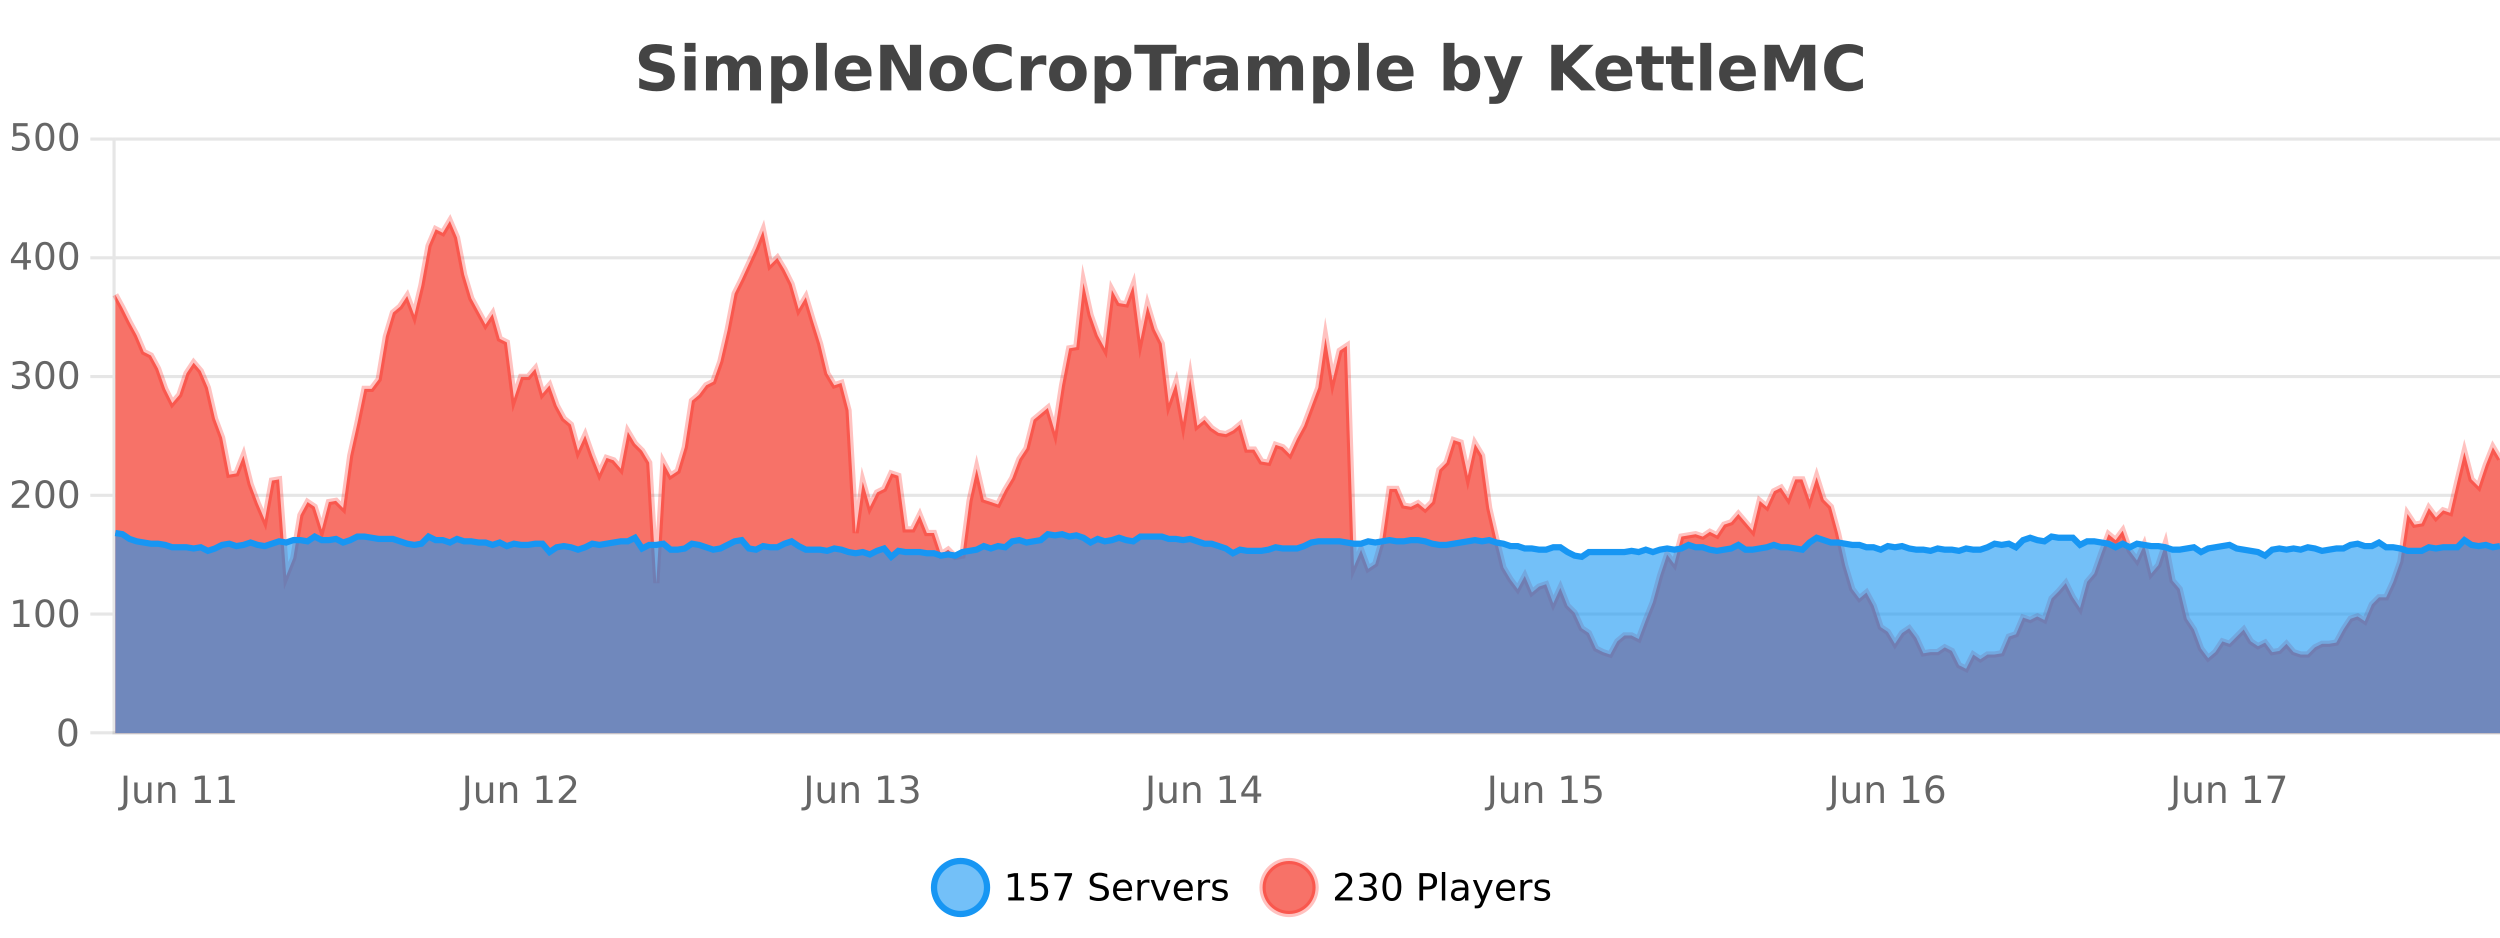 <?xml version="1.0" encoding="UTF-8"?>
<svg xmlns="http://www.w3.org/2000/svg" xmlns:xlink="http://www.w3.org/1999/xlink" width="800pt" height="300pt" viewBox="0 0 800 300" version="1.1">
<defs>
<clipPath id="clip1">
  <path d="M 270 263 L 345 263 L 345 300 L 270 300 Z M 270 263 "/>
</clipPath>
<clipPath id="clip2">
  <path d="M 375 263 L 450 263 L 450 300 L 375 300 Z M 375 263 "/>
</clipPath>
<clipPath id="clip3">
  <path d="M 36.906 70 L 800 70 L 800 234.602 L 36.906 234.602 Z M 36.906 70 "/>
</clipPath>
<clipPath id="clip4">
  <path d="M 35.906 43 L 800 43 L 800 235.602 L 35.906 235.602 Z M 35.906 43 "/>
</clipPath>
<clipPath id="clip5">
  <path d="M 36.906 170 L 800 170 L 800 234.602 L 36.906 234.602 Z M 36.906 170 "/>
</clipPath>
<clipPath id="clip6">
  <path d="M 35.906 142 L 800 142 L 800 207 L 35.906 207 Z M 35.906 142 "/>
</clipPath>
</defs>
<g id="surface913096">
<rect x="0" y="0" width="800" height="300" style="fill:rgb(100%,100%,100%);fill-opacity:1;stroke:none;"/>
<path style="fill:none;stroke-width:1;stroke-linecap:butt;stroke-linejoin:miter;stroke:rgb(0%,0%,0%);stroke-opacity:0.098;stroke-miterlimit:10;" d="M 37 234.5 L 800 234.5 "/>
<path style="fill:none;stroke-width:1;stroke-linecap:butt;stroke-linejoin:miter;stroke:rgb(0%,0%,0%);stroke-opacity:0.098;stroke-miterlimit:10;" d="M 28.906 234.5 L 36 234.5 "/>
<path style="fill:none;stroke-width:1;stroke-linecap:butt;stroke-linejoin:miter;stroke:rgb(0%,0%,0%);stroke-opacity:0.098;stroke-miterlimit:10;" d="M 37 196.5 L 800 196.5 "/>
<path style="fill:none;stroke-width:1;stroke-linecap:butt;stroke-linejoin:miter;stroke:rgb(0%,0%,0%);stroke-opacity:0.098;stroke-miterlimit:10;" d="M 28.906 196.5 L 36 196.5 "/>
<path style="fill:none;stroke-width:1;stroke-linecap:butt;stroke-linejoin:miter;stroke:rgb(0%,0%,0%);stroke-opacity:0.098;stroke-miterlimit:10;" d="M 37 158.5 L 800 158.5 "/>
<path style="fill:none;stroke-width:1;stroke-linecap:butt;stroke-linejoin:miter;stroke:rgb(0%,0%,0%);stroke-opacity:0.098;stroke-miterlimit:10;" d="M 28.906 158.5 L 36 158.5 "/>
<path style="fill:none;stroke-width:1;stroke-linecap:butt;stroke-linejoin:miter;stroke:rgb(0%,0%,0%);stroke-opacity:0.098;stroke-miterlimit:10;" d="M 37 120.5 L 800 120.5 "/>
<path style="fill:none;stroke-width:1;stroke-linecap:butt;stroke-linejoin:miter;stroke:rgb(0%,0%,0%);stroke-opacity:0.098;stroke-miterlimit:10;" d="M 28.906 120.5 L 36 120.5 "/>
<path style="fill:none;stroke-width:1;stroke-linecap:butt;stroke-linejoin:miter;stroke:rgb(0%,0%,0%);stroke-opacity:0.098;stroke-miterlimit:10;" d="M 37 82.5 L 800 82.5 "/>
<path style="fill:none;stroke-width:1;stroke-linecap:butt;stroke-linejoin:miter;stroke:rgb(0%,0%,0%);stroke-opacity:0.098;stroke-miterlimit:10;" d="M 28.906 82.5 L 36 82.5 "/>
<path style="fill:none;stroke-width:1;stroke-linecap:butt;stroke-linejoin:miter;stroke:rgb(0%,0%,0%);stroke-opacity:0.098;stroke-miterlimit:10;" d="M 37 44.5 L 800 44.5 "/>
<path style="fill:none;stroke-width:1;stroke-linecap:butt;stroke-linejoin:miter;stroke:rgb(0%,0%,0%);stroke-opacity:0.098;stroke-miterlimit:10;" d="M 28.906 44.5 L 36 44.5 "/>
<path style=" stroke:none;fill-rule:nonzero;fill:rgb(9.02%,58.824%,95.294%);fill-opacity:0.6;" d="M 315.852 284 C 315.852 288.688 312.055 292.484 307.367 292.484 C 302.684 292.484 298.883 288.688 298.883 284 C 298.883 279.312 302.684 275.516 307.367 275.516 C 312.055 275.516 315.852 279.312 315.852 284 Z M 315.852 284 "/>
<g clip-path="url(#clip1)" clip-rule="nonzero">
<path style="fill:none;stroke-width:2;stroke-linecap:butt;stroke-linejoin:miter;stroke:rgb(9.02%,58.824%,95.294%);stroke-opacity:1;stroke-miterlimit:10;" d="M 315.852 284 C 315.852 288.688 312.055 292.484 307.367 292.484 C 302.684 292.484 298.883 288.688 298.883 284 C 298.883 279.312 302.684 275.516 307.367 275.516 C 312.055 275.516 315.852 279.312 315.852 284 Z M 315.852 284 "/>
</g>
<path style=" stroke:none;fill-rule:nonzero;fill:rgb(0%,0%,0%);fill-opacity:1;" d="M 322.664 287.156 L 324.602 287.156 L 324.602 280.484 L 322.492 280.906 L 322.492 279.828 L 324.586 279.406 L 325.773 279.406 L 325.773 287.156 L 327.711 287.156 L 327.711 288.156 L 322.664 288.156 Z M 330.113 279.406 L 334.754 279.406 L 334.754 280.406 L 331.191 280.406 L 331.191 282.547 C 331.367 282.484 331.539 282.445 331.707 282.422 C 331.883 282.391 332.055 282.375 332.223 282.375 C 333.199 282.375 333.977 282.648 334.551 283.188 C 335.121 283.719 335.41 284.438 335.41 285.344 C 335.41 286.293 335.113 287.027 334.52 287.547 C 333.934 288.07 333.113 288.328 332.051 288.328 C 331.676 288.328 331.293 288.297 330.91 288.234 C 330.535 288.172 330.145 288.078 329.738 287.953 L 329.738 286.766 C 330.09 286.953 330.457 287.094 330.832 287.188 C 331.207 287.281 331.602 287.328 332.02 287.328 C 332.695 287.328 333.23 287.152 333.629 286.797 C 334.023 286.445 334.223 285.961 334.223 285.344 C 334.223 284.742 334.023 284.262 333.629 283.906 C 333.23 283.555 332.695 283.375 332.02 283.375 C 331.707 283.375 331.387 283.414 331.066 283.484 C 330.754 283.547 330.434 283.652 330.113 283.797 Z M 337.438 279.406 L 343.062 279.406 L 343.062 279.906 L 339.891 288.156 L 338.656 288.156 L 341.641 280.406 L 337.438 280.406 Z M 354.32 279.688 L 354.32 280.844 C 353.871 280.637 353.445 280.48 353.039 280.375 C 352.641 280.262 352.262 280.203 351.898 280.203 C 351.25 280.203 350.75 280.328 350.398 280.578 C 350.055 280.828 349.883 281.188 349.883 281.656 C 349.883 282.043 349.996 282.336 350.227 282.531 C 350.453 282.73 350.898 282.887 351.555 283 L 352.258 283.156 C 353.141 283.324 353.793 283.621 354.211 284.047 C 354.637 284.465 354.852 285.027 354.852 285.734 C 354.852 286.59 354.562 287.234 353.992 287.672 C 353.43 288.109 352.594 288.328 351.492 288.328 C 351.086 288.328 350.648 288.281 350.18 288.188 C 349.711 288.094 349.227 287.953 348.727 287.766 L 348.727 286.547 C 349.203 286.82 349.672 287.023 350.133 287.156 C 350.602 287.293 351.055 287.359 351.492 287.359 C 352.168 287.359 352.688 287.23 353.055 286.969 C 353.43 286.699 353.617 286.32 353.617 285.828 C 353.617 285.402 353.48 285.07 353.211 284.828 C 352.949 284.578 352.516 284.398 351.914 284.281 L 351.195 284.141 C 350.309 283.965 349.668 283.688 349.273 283.312 C 348.887 282.938 348.695 282.418 348.695 281.75 C 348.695 280.969 348.965 280.359 349.508 279.922 C 350.047 279.477 350.797 279.25 351.758 279.25 C 352.172 279.25 352.59 279.289 353.008 279.359 C 353.434 279.434 353.871 279.543 354.32 279.688 Z M 362.266 284.609 L 362.266 285.125 L 357.297 285.125 C 357.348 285.875 357.57 286.445 357.969 286.828 C 358.375 287.215 358.93 287.406 359.641 287.406 C 360.055 287.406 360.457 287.359 360.844 287.266 C 361.238 287.164 361.629 287.008 362.016 286.797 L 362.016 287.828 C 361.617 287.984 361.219 288.105 360.812 288.188 C 360.406 288.281 359.992 288.328 359.578 288.328 C 358.535 288.328 357.707 288.027 357.094 287.422 C 356.477 286.809 356.172 285.98 356.172 284.938 C 356.172 283.867 356.461 283.016 357.047 282.391 C 357.629 281.758 358.41 281.438 359.391 281.438 C 360.273 281.438 360.973 281.727 361.484 282.297 C 362.004 282.859 362.266 283.633 362.266 284.609 Z M 361.188 284.281 C 361.176 283.699 361.008 283.23 360.688 282.875 C 360.363 282.523 359.938 282.344 359.406 282.344 C 358.801 282.344 358.316 282.516 357.953 282.859 C 357.598 283.203 357.395 283.684 357.344 284.297 Z M 367.836 282.594 C 367.711 282.531 367.574 282.484 367.43 282.453 C 367.293 282.414 367.137 282.391 366.961 282.391 C 366.355 282.391 365.887 282.59 365.555 282.984 C 365.23 283.383 365.07 283.953 365.07 284.703 L 365.07 288.156 L 363.992 288.156 L 363.992 281.594 L 365.07 281.594 L 365.07 282.609 C 365.297 282.215 365.594 281.922 365.961 281.734 C 366.324 281.539 366.766 281.438 367.289 281.438 C 367.359 281.438 367.438 281.445 367.523 281.453 C 367.617 281.465 367.715 281.48 367.82 281.5 Z M 368.195 281.594 L 369.336 281.594 L 371.383 287.094 L 373.445 281.594 L 374.586 281.594 L 372.117 288.156 L 370.648 288.156 Z M 381.688 284.609 L 381.688 285.125 L 376.719 285.125 C 376.77 285.875 376.992 286.445 377.391 286.828 C 377.797 287.215 378.352 287.406 379.062 287.406 C 379.477 287.406 379.879 287.359 380.266 287.266 C 380.66 287.164 381.051 287.008 381.438 286.797 L 381.438 287.828 C 381.039 287.984 380.641 288.105 380.234 288.188 C 379.828 288.281 379.414 288.328 379 288.328 C 377.957 288.328 377.129 288.027 376.516 287.422 C 375.898 286.809 375.594 285.98 375.594 284.938 C 375.594 283.867 375.883 283.016 376.469 282.391 C 377.051 281.758 377.832 281.438 378.812 281.438 C 379.695 281.438 380.395 281.727 380.906 282.297 C 381.426 282.859 381.688 283.633 381.688 284.609 Z M 380.609 284.281 C 380.598 283.699 380.43 283.23 380.109 282.875 C 379.785 282.523 379.359 282.344 378.828 282.344 C 378.223 282.344 377.738 282.516 377.375 282.859 C 377.02 283.203 376.816 283.684 376.766 284.297 Z M 387.258 282.594 C 387.133 282.531 386.996 282.484 386.852 282.453 C 386.715 282.414 386.559 282.391 386.383 282.391 C 385.777 282.391 385.309 282.59 384.977 282.984 C 384.652 283.383 384.492 283.953 384.492 284.703 L 384.492 288.156 L 383.414 288.156 L 383.414 281.594 L 384.492 281.594 L 384.492 282.609 C 384.719 282.215 385.016 281.922 385.383 281.734 C 385.746 281.539 386.188 281.438 386.711 281.438 C 386.781 281.438 386.859 281.445 386.945 281.453 C 387.039 281.465 387.137 281.48 387.242 281.5 Z M 392.562 281.781 L 392.562 282.812 C 392.258 282.656 391.941 282.543 391.609 282.469 C 391.285 282.387 390.945 282.344 390.594 282.344 C 390.062 282.344 389.66 282.43 389.391 282.594 C 389.117 282.75 388.984 282.996 388.984 283.328 C 388.984 283.578 389.078 283.777 389.266 283.922 C 389.461 284.059 389.852 284.188 390.438 284.312 L 390.797 284.406 C 391.566 284.562 392.113 284.793 392.438 285.094 C 392.758 285.398 392.922 285.812 392.922 286.344 C 392.922 286.961 392.676 287.445 392.188 287.797 C 391.707 288.152 391.047 288.328 390.203 288.328 C 389.848 288.328 389.477 288.289 389.094 288.219 C 388.719 288.156 388.32 288.059 387.906 287.922 L 387.906 286.797 C 388.301 287.008 388.691 287.164 389.078 287.266 C 389.461 287.371 389.848 287.422 390.234 287.422 C 390.734 287.422 391.117 287.34 391.391 287.172 C 391.672 286.996 391.812 286.746 391.812 286.422 C 391.812 286.133 391.711 285.906 391.516 285.75 C 391.316 285.594 390.883 285.445 390.219 285.297 L 389.844 285.219 C 389.176 285.074 388.691 284.855 388.391 284.562 C 388.098 284.273 387.953 283.875 387.953 283.375 C 387.953 282.75 388.172 282.273 388.609 281.938 C 389.047 281.605 389.664 281.438 390.469 281.438 C 390.863 281.438 391.238 281.469 391.594 281.531 C 391.945 281.586 392.27 281.668 392.562 281.781 Z M 317.367 277.016 "/>
<path style=" stroke:none;fill-rule:nonzero;fill:rgb(96.863%,44.706%,40.784%);fill-opacity:1;" d="M 420.988 284 C 420.988 288.688 417.191 292.484 412.504 292.484 C 407.82 292.484 404.02 288.688 404.02 284 C 404.02 279.312 407.82 275.516 412.504 275.516 C 417.191 275.516 420.988 279.312 420.988 284 Z M 420.988 284 "/>
<g clip-path="url(#clip2)" clip-rule="nonzero">
<path style="fill:none;stroke-width:2;stroke-linecap:butt;stroke-linejoin:miter;stroke:rgb(100%,4.706%,0%);stroke-opacity:0.247;stroke-miterlimit:10;" d="M 420.988 284 C 420.988 288.688 417.191 292.484 412.504 292.484 C 407.82 292.484 404.02 288.688 404.02 284 C 404.02 279.312 407.82 275.516 412.504 275.516 C 417.191 275.516 420.988 279.312 420.988 284 Z M 420.988 284 "/>
</g>
<path style=" stroke:none;fill-rule:nonzero;fill:rgb(0%,0%,0%);fill-opacity:1;" d="M 428.617 287.156 L 432.758 287.156 L 432.758 288.156 L 427.195 288.156 L 427.195 287.156 C 427.641 286.699 428.25 286.078 429.023 285.297 C 429.805 284.508 430.293 283.996 430.492 283.766 C 430.875 283.352 431.141 282.996 431.289 282.703 C 431.445 282.402 431.523 282.109 431.523 281.828 C 431.523 281.359 431.355 280.98 431.023 280.688 C 430.699 280.398 430.277 280.25 429.758 280.25 C 429.383 280.25 428.984 280.312 428.57 280.438 C 428.164 280.562 427.727 280.762 427.258 281.031 L 427.258 279.828 C 427.734 279.641 428.18 279.5 428.586 279.406 C 429 279.305 429.383 279.25 429.727 279.25 C 430.633 279.25 431.355 279.48 431.898 279.938 C 432.438 280.387 432.711 280.992 432.711 281.75 C 432.711 282.105 432.641 282.445 432.508 282.766 C 432.371 283.09 432.125 283.469 431.773 283.906 C 431.668 284.023 431.355 284.352 430.836 284.891 C 430.312 285.434 429.574 286.188 428.617 287.156 Z M 438.828 283.438 C 439.391 283.562 439.828 283.82 440.141 284.203 C 440.461 284.578 440.625 285.047 440.625 285.609 C 440.625 286.477 440.328 287.148 439.734 287.625 C 439.141 288.094 438.297 288.328 437.203 288.328 C 436.836 288.328 436.457 288.289 436.062 288.219 C 435.676 288.148 435.281 288.039 434.875 287.891 L 434.875 286.75 C 435.195 286.938 435.551 287.086 435.938 287.188 C 436.332 287.281 436.742 287.328 437.172 287.328 C 437.91 287.328 438.473 287.184 438.859 286.891 C 439.254 286.602 439.453 286.172 439.453 285.609 C 439.453 285.102 439.27 284.699 438.906 284.406 C 438.539 284.117 438.039 283.969 437.406 283.969 L 436.375 283.969 L 436.375 283 L 437.453 283 C 438.023 283 438.469 282.887 438.781 282.656 C 439.094 282.418 439.25 282.078 439.25 281.641 C 439.25 281.195 439.086 280.852 438.766 280.609 C 438.453 280.371 438 280.25 437.406 280.25 C 437.07 280.25 436.719 280.289 436.344 280.359 C 435.977 280.422 435.57 280.527 435.125 280.672 L 435.125 279.625 C 435.582 279.5 436.004 279.406 436.391 279.344 C 436.785 279.281 437.156 279.25 437.5 279.25 C 438.406 279.25 439.117 279.453 439.641 279.859 C 440.16 280.266 440.422 280.82 440.422 281.516 C 440.422 282.008 440.281 282.418 440 282.75 C 439.727 283.086 439.336 283.312 438.828 283.438 Z M 445.398 280.188 C 444.793 280.188 444.336 280.492 444.023 281.094 C 443.719 281.688 443.57 282.59 443.57 283.797 C 443.57 284.996 443.719 285.898 444.023 286.5 C 444.336 287.094 444.793 287.391 445.398 287.391 C 446.012 287.391 446.469 287.094 446.773 286.5 C 447.086 285.898 447.242 284.996 447.242 283.797 C 447.242 282.59 447.086 281.688 446.773 281.094 C 446.469 280.492 446.012 280.188 445.398 280.188 Z M 445.398 279.25 C 446.375 279.25 447.125 279.641 447.648 280.422 C 448.168 281.195 448.43 282.32 448.43 283.797 C 448.43 285.266 448.168 286.391 447.648 287.172 C 447.125 287.945 446.375 288.328 445.398 288.328 C 444.418 288.328 443.668 287.945 443.148 287.172 C 442.637 286.391 442.383 285.266 442.383 283.797 C 442.383 282.32 442.637 281.195 443.148 280.422 C 443.668 279.641 444.418 279.25 445.398 279.25 Z M 455.398 280.375 L 455.398 283.672 L 456.883 283.672 C 457.434 283.672 457.859 283.531 458.164 283.25 C 458.465 282.961 458.617 282.547 458.617 282.016 C 458.617 281.496 458.465 281.094 458.164 280.812 C 457.859 280.523 457.434 280.375 456.883 280.375 Z M 454.211 279.406 L 456.883 279.406 C 457.871 279.406 458.617 279.633 459.117 280.078 C 459.617 280.516 459.867 281.164 459.867 282.016 C 459.867 282.883 459.617 283.539 459.117 283.984 C 458.617 284.422 457.871 284.641 456.883 284.641 L 455.398 284.641 L 455.398 288.156 L 454.211 288.156 Z M 461.398 279.031 L 462.477 279.031 L 462.477 288.156 L 461.398 288.156 Z M 467.719 284.859 C 466.852 284.859 466.25 284.961 465.906 285.156 C 465.57 285.355 465.406 285.695 465.406 286.172 C 465.406 286.559 465.531 286.867 465.781 287.094 C 466.039 287.312 466.383 287.422 466.812 287.422 C 467.414 287.422 467.895 287.215 468.25 286.797 C 468.613 286.371 468.797 285.805 468.797 285.094 L 468.797 284.859 Z M 469.875 284.406 L 469.875 288.156 L 468.797 288.156 L 468.797 287.156 C 468.547 287.555 468.238 287.852 467.875 288.047 C 467.508 288.234 467.062 288.328 466.531 288.328 C 465.852 288.328 465.316 288.141 464.922 287.766 C 464.523 287.383 464.328 286.875 464.328 286.25 C 464.328 285.512 464.57 284.953 465.062 284.578 C 465.562 284.203 466.301 284.016 467.281 284.016 L 468.797 284.016 L 468.797 283.906 C 468.797 283.406 468.629 283.023 468.297 282.75 C 467.973 282.48 467.52 282.344 466.938 282.344 C 466.562 282.344 466.191 282.391 465.828 282.484 C 465.473 282.578 465.133 282.715 464.812 282.891 L 464.812 281.891 C 465.207 281.734 465.586 281.621 465.953 281.547 C 466.328 281.477 466.691 281.438 467.047 281.438 C 467.992 281.438 468.703 281.684 469.172 282.172 C 469.641 282.664 469.875 283.406 469.875 284.406 Z M 474.82 288.766 C 474.516 289.547 474.219 290.055 473.93 290.297 C 473.637 290.535 473.25 290.656 472.773 290.656 L 471.914 290.656 L 471.914 289.75 L 472.539 289.75 C 472.84 289.75 473.07 289.676 473.227 289.531 C 473.391 289.395 473.574 289.066 473.773 288.547 L 473.977 288.047 L 471.32 281.594 L 472.461 281.594 L 474.508 286.719 L 476.57 281.594 L 477.711 281.594 Z M 484.812 284.609 L 484.812 285.125 L 479.844 285.125 C 479.895 285.875 480.117 286.445 480.516 286.828 C 480.922 287.215 481.477 287.406 482.188 287.406 C 482.602 287.406 483.004 287.359 483.391 287.266 C 483.785 287.164 484.176 287.008 484.562 286.797 L 484.562 287.828 C 484.164 287.984 483.766 288.105 483.359 288.188 C 482.953 288.281 482.539 288.328 482.125 288.328 C 481.082 288.328 480.254 288.027 479.641 287.422 C 479.023 286.809 478.719 285.98 478.719 284.938 C 478.719 283.867 479.008 283.016 479.594 282.391 C 480.176 281.758 480.957 281.438 481.938 281.438 C 482.82 281.438 483.52 281.727 484.031 282.297 C 484.551 282.859 484.812 283.633 484.812 284.609 Z M 483.734 284.281 C 483.723 283.699 483.555 283.23 483.234 282.875 C 482.91 282.523 482.484 282.344 481.953 282.344 C 481.348 282.344 480.863 282.516 480.5 282.859 C 480.145 283.203 479.941 283.684 479.891 284.297 Z M 490.383 282.594 C 490.258 282.531 490.121 282.484 489.977 282.453 C 489.84 282.414 489.684 282.391 489.508 282.391 C 488.902 282.391 488.434 282.59 488.102 282.984 C 487.777 283.383 487.617 283.953 487.617 284.703 L 487.617 288.156 L 486.539 288.156 L 486.539 281.594 L 487.617 281.594 L 487.617 282.609 C 487.844 282.215 488.141 281.922 488.508 281.734 C 488.871 281.539 489.312 281.438 489.836 281.438 C 489.906 281.438 489.984 281.445 490.07 281.453 C 490.164 281.465 490.262 281.48 490.367 281.5 Z M 495.691 281.781 L 495.691 282.812 C 495.387 282.656 495.07 282.543 494.738 282.469 C 494.414 282.387 494.074 282.344 493.723 282.344 C 493.191 282.344 492.789 282.43 492.52 282.594 C 492.246 282.75 492.113 282.996 492.113 283.328 C 492.113 283.578 492.207 283.777 492.395 283.922 C 492.59 284.059 492.98 284.188 493.566 284.312 L 493.926 284.406 C 494.695 284.562 495.242 284.793 495.566 285.094 C 495.887 285.398 496.051 285.812 496.051 286.344 C 496.051 286.961 495.805 287.445 495.316 287.797 C 494.836 288.152 494.176 288.328 493.332 288.328 C 492.977 288.328 492.605 288.289 492.223 288.219 C 491.848 288.156 491.449 288.059 491.035 287.922 L 491.035 286.797 C 491.43 287.008 491.82 287.164 492.207 287.266 C 492.59 287.371 492.977 287.422 493.363 287.422 C 493.863 287.422 494.246 287.34 494.52 287.172 C 494.801 286.996 494.941 286.746 494.941 286.422 C 494.941 286.133 494.84 285.906 494.645 285.75 C 494.445 285.594 494.012 285.445 493.348 285.297 L 492.973 285.219 C 492.305 285.074 491.82 284.855 491.52 284.562 C 491.227 284.273 491.082 283.875 491.082 283.375 C 491.082 282.75 491.301 282.273 491.738 281.938 C 492.176 281.605 492.793 281.438 493.598 281.438 C 493.992 281.438 494.367 281.469 494.723 281.531 C 495.074 281.586 495.398 281.668 495.691 281.781 Z M 422.504 277.016 "/>
<path style=" stroke:none;fill-rule:nonzero;fill:rgb(26.667%,26.667%,26.667%);fill-opacity:1;" d="M 214.984 14.797 L 214.984 17.891 C 214.18 17.527 213.398 17.258 212.641 17.078 C 211.879 16.891 211.16 16.797 210.484 16.797 C 209.586 16.797 208.922 16.922 208.484 17.172 C 208.055 17.422 207.844 17.809 207.844 18.328 C 207.844 18.715 207.988 19.016 208.281 19.234 C 208.57 19.453 209.098 19.641 209.859 19.797 L 211.453 20.125 C 213.078 20.449 214.227 20.945 214.906 21.609 C 215.594 22.277 215.938 23.219 215.938 24.438 C 215.938 26.043 215.457 27.242 214.5 28.031 C 213.551 28.812 212.098 29.203 210.141 29.203 C 209.211 29.203 208.281 29.113 207.344 28.938 C 206.414 28.762 205.488 28.5 204.562 28.156 L 204.562 24.984 C 205.488 25.484 206.383 25.859 207.25 26.109 C 208.125 26.359 208.969 26.484 209.781 26.484 C 210.602 26.484 211.227 26.352 211.656 26.078 C 212.094 25.797 212.312 25.402 212.312 24.891 C 212.312 24.445 212.16 24.094 211.859 23.844 C 211.566 23.594 210.977 23.371 210.094 23.172 L 208.641 22.859 C 207.18 22.547 206.113 22.055 205.438 21.375 C 204.77 20.688 204.438 19.762 204.438 18.594 C 204.438 17.148 204.906 16.031 205.844 15.25 C 206.781 14.469 208.129 14.078 209.891 14.078 C 210.691 14.078 211.516 14.141 212.359 14.266 C 213.203 14.383 214.078 14.559 214.984 14.797 Z M 219.094 17.984 L 222.578 17.984 L 222.578 28.922 L 219.094 28.922 Z M 219.094 13.719 L 222.578 13.719 L 222.578 16.578 L 219.094 16.578 Z M 236.07 19.797 C 236.516 19.121 237.043 18.605 237.648 18.25 C 238.262 17.898 238.934 17.719 239.664 17.719 C 240.914 17.719 241.867 18.109 242.523 18.891 C 243.188 19.664 243.523 20.789 243.523 22.266 L 243.523 28.922 L 240.008 28.922 L 240.008 23.219 C 240.008 23.137 240.008 23.047 240.008 22.953 C 240.016 22.859 240.023 22.73 240.023 22.562 C 240.023 21.793 239.906 21.234 239.68 20.891 C 239.449 20.539 239.078 20.359 238.57 20.359 C 237.914 20.359 237.402 20.637 237.039 21.188 C 236.672 21.73 236.484 22.516 236.477 23.547 L 236.477 28.922 L 232.961 28.922 L 232.961 23.219 C 232.961 22.012 232.855 21.234 232.648 20.891 C 232.438 20.539 232.07 20.359 231.539 20.359 C 230.859 20.359 230.34 20.637 229.977 21.188 C 229.609 21.73 229.43 22.516 229.43 23.547 L 229.43 28.922 L 225.914 28.922 L 225.914 17.984 L 229.43 17.984 L 229.43 19.578 C 229.867 18.965 230.359 18.5 230.914 18.188 C 231.465 17.875 232.078 17.719 232.758 17.719 C 233.508 17.719 234.172 17.902 234.758 18.266 C 235.34 18.633 235.777 19.141 236.07 19.797 Z M 250.273 27.344 L 250.273 33.078 L 246.789 33.078 L 246.789 17.984 L 250.273 17.984 L 250.273 19.578 C 250.762 18.945 251.297 18.477 251.883 18.172 C 252.465 17.871 253.137 17.719 253.898 17.719 C 255.25 17.719 256.359 18.258 257.227 19.328 C 258.09 20.402 258.523 21.781 258.523 23.469 C 258.523 25.148 258.09 26.523 257.227 27.594 C 256.359 28.668 255.25 29.203 253.898 29.203 C 253.137 29.203 252.465 29.051 251.883 28.75 C 251.297 28.449 250.762 27.98 250.273 27.344 Z M 252.602 20.266 C 251.852 20.266 251.273 20.543 250.867 21.094 C 250.469 21.637 250.273 22.43 250.273 23.469 C 250.273 24.5 250.469 25.293 250.867 25.844 C 251.273 26.398 251.852 26.672 252.602 26.672 C 253.352 26.672 253.922 26.402 254.32 25.859 C 254.715 25.309 254.914 24.512 254.914 23.469 C 254.914 22.43 254.715 21.637 254.32 21.094 C 253.922 20.543 253.352 20.266 252.602 20.266 Z M 261.102 13.719 L 264.586 13.719 L 264.586 28.922 L 261.102 28.922 Z M 278.867 23.422 L 278.867 24.422 L 270.695 24.422 C 270.777 25.246 271.074 25.859 271.586 26.266 C 272.094 26.672 272.805 26.875 273.711 26.875 C 274.449 26.875 275.203 26.766 275.977 26.547 C 276.746 26.328 277.539 26 278.352 25.562 L 278.352 28.25 C 277.527 28.562 276.699 28.797 275.867 28.953 C 275.043 29.117 274.219 29.203 273.398 29.203 C 271.418 29.203 269.875 28.703 268.773 27.703 C 267.68 26.695 267.133 25.281 267.133 23.469 C 267.133 21.68 267.668 20.273 268.742 19.25 C 269.824 18.23 271.309 17.719 273.195 17.719 C 274.914 17.719 276.289 18.242 277.32 19.281 C 278.352 20.312 278.867 21.695 278.867 23.422 Z M 275.273 22.266 C 275.273 21.602 275.078 21.062 274.695 20.656 C 274.309 20.25 273.805 20.047 273.18 20.047 C 272.5 20.047 271.949 20.242 271.523 20.625 C 271.105 21 270.844 21.547 270.742 22.266 Z M 281.68 14.344 L 285.867 14.344 L 291.18 24.344 L 291.18 14.344 L 294.742 14.344 L 294.742 28.922 L 290.539 28.922 L 285.242 18.922 L 285.242 28.922 L 281.68 28.922 Z M 303.465 20.219 C 302.684 20.219 302.09 20.5 301.684 21.062 C 301.277 21.617 301.074 22.418 301.074 23.469 C 301.074 24.512 301.277 25.312 301.684 25.875 C 302.09 26.43 302.684 26.703 303.465 26.703 C 304.223 26.703 304.801 26.43 305.199 25.875 C 305.605 25.312 305.809 24.512 305.809 23.469 C 305.809 22.418 305.605 21.617 305.199 21.062 C 304.801 20.5 304.223 20.219 303.465 20.219 Z M 303.465 17.719 C 305.34 17.719 306.801 18.23 307.855 19.25 C 308.918 20.262 309.449 21.668 309.449 23.469 C 309.449 25.262 308.918 26.668 307.855 27.688 C 306.801 28.699 305.34 29.203 303.465 29.203 C 301.566 29.203 300.09 28.699 299.027 27.688 C 297.965 26.668 297.434 25.262 297.434 23.469 C 297.434 21.668 297.965 20.262 299.027 19.25 C 300.09 18.23 301.566 17.719 303.465 17.719 Z M 323.719 28.125 C 323.02 28.48 322.297 28.746 321.547 28.922 C 320.805 29.109 320.023 29.203 319.203 29.203 C 316.773 29.203 314.852 28.527 313.438 27.172 C 312.02 25.809 311.312 23.965 311.312 21.641 C 311.312 19.32 312.02 17.48 313.438 16.125 C 314.852 14.762 316.773 14.078 319.203 14.078 C 320.023 14.078 320.805 14.172 321.547 14.359 C 322.297 14.539 323.02 14.805 323.719 15.156 L 323.719 18.172 C 323.02 17.703 322.332 17.359 321.656 17.141 C 320.977 16.914 320.266 16.797 319.516 16.797 C 318.172 16.797 317.113 17.23 316.344 18.094 C 315.582 18.949 315.203 20.133 315.203 21.641 C 315.203 23.152 315.582 24.34 316.344 25.203 C 317.113 26.059 318.172 26.484 319.516 26.484 C 320.266 26.484 320.977 26.375 321.656 26.156 C 322.332 25.93 323.02 25.578 323.719 25.109 Z M 334.805 20.969 C 334.492 20.824 334.184 20.719 333.883 20.656 C 333.578 20.586 333.277 20.547 332.977 20.547 C 332.07 20.547 331.371 20.836 330.883 21.406 C 330.402 21.98 330.164 22.805 330.164 23.875 L 330.164 28.922 L 326.68 28.922 L 326.68 17.984 L 330.164 17.984 L 330.164 19.781 C 330.609 19.062 331.125 18.543 331.711 18.219 C 332.293 17.887 332.992 17.719 333.805 17.719 C 333.93 17.719 334.059 17.727 334.195 17.734 C 334.328 17.746 334.527 17.766 334.789 17.797 Z M 341.746 20.219 C 340.965 20.219 340.371 20.5 339.965 21.062 C 339.559 21.617 339.355 22.418 339.355 23.469 C 339.355 24.512 339.559 25.312 339.965 25.875 C 340.371 26.43 340.965 26.703 341.746 26.703 C 342.504 26.703 343.082 26.43 343.48 25.875 C 343.887 25.312 344.09 24.512 344.09 23.469 C 344.09 22.418 343.887 21.617 343.48 21.062 C 343.082 20.5 342.504 20.219 341.746 20.219 Z M 341.746 17.719 C 343.621 17.719 345.082 18.23 346.137 19.25 C 347.199 20.262 347.73 21.668 347.73 23.469 C 347.73 25.262 347.199 26.668 346.137 27.688 C 345.082 28.699 343.621 29.203 341.746 29.203 C 339.848 29.203 338.371 28.699 337.309 27.688 C 336.246 26.668 335.715 25.262 335.715 23.469 C 335.715 21.668 336.246 20.262 337.309 19.25 C 338.371 18.23 339.848 17.719 341.746 17.719 Z M 353.766 27.344 L 353.766 33.078 L 350.281 33.078 L 350.281 17.984 L 353.766 17.984 L 353.766 19.578 C 354.254 18.945 354.789 18.477 355.375 18.172 C 355.957 17.871 356.629 17.719 357.391 17.719 C 358.742 17.719 359.852 18.258 360.719 19.328 C 361.582 20.402 362.016 21.781 362.016 23.469 C 362.016 25.148 361.582 26.523 360.719 27.594 C 359.852 28.668 358.742 29.203 357.391 29.203 C 356.629 29.203 355.957 29.051 355.375 28.75 C 354.789 28.449 354.254 27.98 353.766 27.344 Z M 356.094 20.266 C 355.344 20.266 354.766 20.543 354.359 21.094 C 353.961 21.637 353.766 22.43 353.766 23.469 C 353.766 24.5 353.961 25.293 354.359 25.844 C 354.766 26.398 355.344 26.672 356.094 26.672 C 356.844 26.672 357.414 26.402 357.812 25.859 C 358.207 25.309 358.406 24.512 358.406 23.469 C 358.406 22.43 358.207 21.637 357.812 21.094 C 357.414 20.543 356.844 20.266 356.094 20.266 Z M 363.008 14.344 L 376.445 14.344 L 376.445 17.188 L 371.617 17.188 L 371.617 28.922 L 367.852 28.922 L 367.852 17.188 L 363.008 17.188 Z M 384.172 20.969 C 383.859 20.824 383.551 20.719 383.25 20.656 C 382.945 20.586 382.645 20.547 382.344 20.547 C 381.438 20.547 380.738 20.836 380.25 21.406 C 379.77 21.98 379.531 22.805 379.531 23.875 L 379.531 28.922 L 376.047 28.922 L 376.047 17.984 L 379.531 17.984 L 379.531 19.781 C 379.977 19.062 380.492 18.543 381.078 18.219 C 381.66 17.887 382.359 17.719 383.172 17.719 C 383.297 17.719 383.426 17.727 383.562 17.734 C 383.695 17.746 383.895 17.766 384.156 17.797 Z M 390.797 24 C 390.066 24 389.52 24.125 389.156 24.375 C 388.789 24.617 388.609 24.98 388.609 25.469 C 388.609 25.906 388.754 26.25 389.047 26.5 C 389.348 26.75 389.758 26.875 390.281 26.875 C 390.938 26.875 391.488 26.641 391.938 26.172 C 392.395 25.703 392.625 25.117 392.625 24.406 L 392.625 24 Z M 396.141 22.688 L 396.141 28.922 L 392.625 28.922 L 392.625 27.297 C 392.156 27.965 391.625 28.449 391.031 28.75 C 390.445 29.051 389.734 29.203 388.891 29.203 C 387.766 29.203 386.848 28.875 386.141 28.219 C 385.43 27.555 385.078 26.695 385.078 25.641 C 385.078 24.359 385.516 23.422 386.391 22.828 C 387.273 22.227 388.664 21.922 390.562 21.922 L 392.625 21.922 L 392.625 21.641 C 392.625 21.09 392.406 20.688 391.969 20.438 C 391.531 20.18 390.848 20.047 389.922 20.047 C 389.172 20.047 388.473 20.125 387.828 20.281 C 387.18 20.43 386.582 20.648 386.031 20.938 L 386.031 18.281 C 386.781 18.094 387.531 17.953 388.281 17.859 C 389.039 17.766 389.801 17.719 390.562 17.719 C 392.531 17.719 393.953 18.109 394.828 18.891 C 395.703 19.664 396.141 20.93 396.141 22.688 Z M 409.531 19.797 C 409.977 19.121 410.504 18.605 411.109 18.25 C 411.723 17.898 412.395 17.719 413.125 17.719 C 414.375 17.719 415.328 18.109 415.984 18.891 C 416.648 19.664 416.984 20.789 416.984 22.266 L 416.984 28.922 L 413.469 28.922 L 413.469 23.219 C 413.469 23.137 413.469 23.047 413.469 22.953 C 413.477 22.859 413.484 22.73 413.484 22.562 C 413.484 21.793 413.367 21.234 413.141 20.891 C 412.91 20.539 412.539 20.359 412.031 20.359 C 411.375 20.359 410.863 20.637 410.5 21.188 C 410.133 21.73 409.945 22.516 409.938 23.547 L 409.938 28.922 L 406.422 28.922 L 406.422 23.219 C 406.422 22.012 406.316 21.234 406.109 20.891 C 405.898 20.539 405.531 20.359 405 20.359 C 404.32 20.359 403.801 20.637 403.438 21.188 C 403.07 21.73 402.891 22.516 402.891 23.547 L 402.891 28.922 L 399.375 28.922 L 399.375 17.984 L 402.891 17.984 L 402.891 19.578 C 403.328 18.965 403.82 18.5 404.375 18.188 C 404.926 17.875 405.539 17.719 406.219 17.719 C 406.969 17.719 407.633 17.902 408.219 18.266 C 408.801 18.633 409.238 19.141 409.531 19.797 Z M 423.727 27.344 L 423.727 33.078 L 420.242 33.078 L 420.242 17.984 L 423.727 17.984 L 423.727 19.578 C 424.215 18.945 424.75 18.477 425.336 18.172 C 425.918 17.871 426.59 17.719 427.352 17.719 C 428.703 17.719 429.812 18.258 430.68 19.328 C 431.543 20.402 431.977 21.781 431.977 23.469 C 431.977 25.148 431.543 26.523 430.68 27.594 C 429.812 28.668 428.703 29.203 427.352 29.203 C 426.59 29.203 425.918 29.051 425.336 28.75 C 424.75 28.449 424.215 27.98 423.727 27.344 Z M 426.055 20.266 C 425.305 20.266 424.727 20.543 424.32 21.094 C 423.922 21.637 423.727 22.43 423.727 23.469 C 423.727 24.5 423.922 25.293 424.32 25.844 C 424.727 26.398 425.305 26.672 426.055 26.672 C 426.805 26.672 427.375 26.402 427.773 25.859 C 428.168 25.309 428.367 24.512 428.367 23.469 C 428.367 22.43 428.168 21.637 427.773 21.094 C 427.375 20.543 426.805 20.266 426.055 20.266 Z M 434.562 13.719 L 438.047 13.719 L 438.047 28.922 L 434.562 28.922 Z M 452.32 23.422 L 452.32 24.422 L 444.148 24.422 C 444.23 25.246 444.527 25.859 445.039 26.266 C 445.547 26.672 446.258 26.875 447.164 26.875 C 447.902 26.875 448.656 26.766 449.43 26.547 C 450.199 26.328 450.992 26 451.805 25.562 L 451.805 28.25 C 450.98 28.562 450.152 28.797 449.32 28.953 C 448.496 29.117 447.672 29.203 446.852 29.203 C 444.871 29.203 443.328 28.703 442.227 27.703 C 441.133 26.695 440.586 25.281 440.586 23.469 C 440.586 21.68 441.121 20.273 442.195 19.25 C 443.277 18.23 444.762 17.719 446.648 17.719 C 448.367 17.719 449.742 18.242 450.773 19.281 C 451.805 20.312 452.32 21.695 452.32 23.422 Z M 448.727 22.266 C 448.727 21.602 448.531 21.062 448.148 20.656 C 447.762 20.25 447.258 20.047 446.633 20.047 C 445.953 20.047 445.402 20.242 444.977 20.625 C 444.559 21 444.297 21.547 444.195 22.266 Z M 467.758 26.672 C 468.508 26.672 469.078 26.402 469.477 25.859 C 469.871 25.309 470.07 24.512 470.07 23.469 C 470.07 22.43 469.871 21.637 469.477 21.094 C 469.078 20.543 468.508 20.266 467.758 20.266 C 467.008 20.266 466.43 20.543 466.023 21.094 C 465.625 21.637 465.43 22.43 465.43 23.469 C 465.43 24.5 465.625 25.293 466.023 25.844 C 466.43 26.398 467.008 26.672 467.758 26.672 Z M 465.43 19.578 C 465.918 18.945 466.453 18.477 467.039 18.172 C 467.621 17.871 468.293 17.719 469.055 17.719 C 470.406 17.719 471.516 18.258 472.383 19.328 C 473.246 20.402 473.68 21.781 473.68 23.469 C 473.68 25.148 473.246 26.523 472.383 27.594 C 471.516 28.668 470.406 29.203 469.055 29.203 C 468.293 29.203 467.621 29.051 467.039 28.75 C 466.453 28.449 465.918 27.98 465.43 27.344 L 465.43 28.922 L 461.945 28.922 L 461.945 13.719 L 465.43 13.719 Z M 474.82 17.984 L 478.305 17.984 L 481.258 25.406 L 483.758 17.984 L 487.242 17.984 L 482.648 29.953 C 482.188 31.172 481.648 32.02 481.023 32.5 C 480.406 32.988 479.602 33.234 478.602 33.234 L 476.57 33.234 L 476.57 30.938 L 477.664 30.938 C 478.258 30.938 478.688 30.844 478.961 30.656 C 479.23 30.469 479.438 30.129 479.586 29.641 L 479.695 29.344 Z M 496.414 14.344 L 500.164 14.344 L 500.164 19.656 L 505.586 14.344 L 509.945 14.344 L 502.93 21.25 L 510.68 28.922 L 505.961 28.922 L 500.164 23.172 L 500.164 28.922 L 496.414 28.922 Z M 522.312 23.422 L 522.312 24.422 L 514.141 24.422 C 514.223 25.246 514.52 25.859 515.031 26.266 C 515.539 26.672 516.25 26.875 517.156 26.875 C 517.895 26.875 518.648 26.766 519.422 26.547 C 520.191 26.328 520.984 26 521.797 25.562 L 521.797 28.25 C 520.973 28.562 520.145 28.797 519.312 28.953 C 518.488 29.117 517.664 29.203 516.844 29.203 C 514.863 29.203 513.32 28.703 512.219 27.703 C 511.125 26.695 510.578 25.281 510.578 23.469 C 510.578 21.68 511.113 20.273 512.188 19.25 C 513.27 18.23 514.754 17.719 516.641 17.719 C 518.359 17.719 519.734 18.242 520.766 19.281 C 521.797 20.312 522.312 21.695 522.312 23.422 Z M 518.719 22.266 C 518.719 21.602 518.523 21.062 518.141 20.656 C 517.754 20.25 517.25 20.047 516.625 20.047 C 515.945 20.047 515.395 20.242 514.969 20.625 C 514.551 21 514.289 21.547 514.188 22.266 Z M 528.781 14.875 L 528.781 17.984 L 532.391 17.984 L 532.391 20.484 L 528.781 20.484 L 528.781 25.125 C 528.781 25.637 528.879 25.98 529.078 26.156 C 529.285 26.336 529.688 26.422 530.281 26.422 L 532.078 26.422 L 532.078 28.922 L 529.078 28.922 C 527.703 28.922 526.723 28.637 526.141 28.062 C 525.566 27.48 525.281 26.5 525.281 25.125 L 525.281 20.484 L 523.547 20.484 L 523.547 17.984 L 525.281 17.984 L 525.281 14.875 Z M 538.344 14.875 L 538.344 17.984 L 541.953 17.984 L 541.953 20.484 L 538.344 20.484 L 538.344 25.125 C 538.344 25.637 538.441 25.98 538.641 26.156 C 538.848 26.336 539.25 26.422 539.844 26.422 L 541.641 26.422 L 541.641 28.922 L 538.641 28.922 C 537.266 28.922 536.285 28.637 535.703 28.062 C 535.129 27.48 534.844 26.5 534.844 25.125 L 534.844 20.484 L 533.109 20.484 L 533.109 17.984 L 534.844 17.984 L 534.844 14.875 Z M 544.094 13.719 L 547.578 13.719 L 547.578 28.922 L 544.094 28.922 Z M 561.852 23.422 L 561.852 24.422 L 553.68 24.422 C 553.762 25.246 554.059 25.859 554.57 26.266 C 555.078 26.672 555.789 26.875 556.695 26.875 C 557.434 26.875 558.188 26.766 558.961 26.547 C 559.73 26.328 560.523 26 561.336 25.562 L 561.336 28.25 C 560.512 28.562 559.684 28.797 558.852 28.953 C 558.027 29.117 557.203 29.203 556.383 29.203 C 554.402 29.203 552.859 28.703 551.758 27.703 C 550.664 26.695 550.117 25.281 550.117 23.469 C 550.117 21.68 550.652 20.273 551.727 19.25 C 552.809 18.23 554.293 17.719 556.18 17.719 C 557.898 17.719 559.273 18.242 560.305 19.281 C 561.336 20.312 561.852 21.695 561.852 23.422 Z M 558.258 22.266 C 558.258 21.602 558.062 21.062 557.68 20.656 C 557.293 20.25 556.789 20.047 556.164 20.047 C 555.484 20.047 554.934 20.242 554.508 20.625 C 554.09 21 553.828 21.547 553.727 22.266 Z M 564.668 14.344 L 569.449 14.344 L 572.762 22.141 L 576.105 14.344 L 580.887 14.344 L 580.887 28.922 L 577.324 28.922 L 577.324 18.25 L 573.965 26.125 L 571.59 26.125 L 568.23 18.25 L 568.23 28.922 L 564.668 28.922 Z M 596.133 28.125 C 595.434 28.48 594.711 28.746 593.961 28.922 C 593.219 29.109 592.438 29.203 591.617 29.203 C 589.188 29.203 587.266 28.527 585.852 27.172 C 584.434 25.809 583.727 23.965 583.727 21.641 C 583.727 19.32 584.434 17.48 585.852 16.125 C 587.266 14.762 589.188 14.078 591.617 14.078 C 592.438 14.078 593.219 14.172 593.961 14.359 C 594.711 14.539 595.434 14.805 596.133 15.156 L 596.133 18.172 C 595.434 17.703 594.746 17.359 594.07 17.141 C 593.391 16.914 592.68 16.797 591.93 16.797 C 590.586 16.797 589.527 17.23 588.758 18.094 C 587.996 18.949 587.617 20.133 587.617 21.641 C 587.617 23.152 587.996 24.34 588.758 25.203 C 589.527 26.059 590.586 26.484 591.93 26.484 C 592.68 26.484 593.391 26.375 594.07 26.156 C 594.746 25.93 595.434 25.578 596.133 25.109 Z M 203 10.359 "/>
<path style="fill:none;stroke-width:1;stroke-linecap:butt;stroke-linejoin:miter;stroke:rgb(0%,0%,0%);stroke-opacity:0.098;stroke-miterlimit:10;" d="M 36 234.5 L 801 234.5 "/>
<path style=" stroke:none;fill-rule:nonzero;fill:rgb(40%,40%,40%);fill-opacity:1;" d="M 39.578 248.203 L 40.766 248.203 L 40.766 256.344 C 40.766 257.395 40.562 258.16 40.156 258.641 C 39.758 259.117 39.117 259.359 38.234 259.359 L 37.781 259.359 L 37.781 258.359 L 38.156 258.359 C 38.676 258.359 39.039 258.211 39.25 257.922 C 39.469 257.629 39.578 257.102 39.578 256.344 Z M 42.961 254.359 L 42.961 250.391 L 44.039 250.391 L 44.039 254.328 C 44.039 254.945 44.156 255.406 44.398 255.719 C 44.648 256.031 45.012 256.188 45.492 256.188 C 46.074 256.188 46.531 256.008 46.867 255.641 C 47.211 255.266 47.383 254.758 47.383 254.109 L 47.383 250.391 L 48.461 250.391 L 48.461 256.953 L 47.383 256.953 L 47.383 255.938 C 47.121 256.344 46.82 256.648 46.477 256.844 C 46.133 257.031 45.73 257.125 45.273 257.125 C 44.512 257.125 43.934 256.891 43.539 256.422 C 43.152 255.953 42.961 255.266 42.961 254.359 Z M 45.68 250.234 Z M 56.145 252.984 L 56.145 256.953 L 55.066 256.953 L 55.066 253.031 C 55.066 252.406 54.941 251.945 54.691 251.641 C 54.449 251.328 54.09 251.172 53.613 251.172 C 53.027 251.172 52.566 251.359 52.223 251.734 C 51.887 252.102 51.723 252.605 51.723 253.25 L 51.723 256.953 L 50.645 256.953 L 50.645 250.391 L 51.723 250.391 L 51.723 251.406 C 51.98 251.012 52.285 250.719 52.629 250.531 C 52.98 250.336 53.387 250.234 53.848 250.234 C 54.598 250.234 55.164 250.469 55.551 250.938 C 55.945 251.398 56.145 252.078 56.145 252.984 Z M 62.453 255.953 L 64.391 255.953 L 64.391 249.281 L 62.281 249.703 L 62.281 248.625 L 64.375 248.203 L 65.562 248.203 L 65.562 255.953 L 67.5 255.953 L 67.5 256.953 L 62.453 256.953 Z M 70.09 255.953 L 72.027 255.953 L 72.027 249.281 L 69.918 249.703 L 69.918 248.625 L 72.012 248.203 L 73.199 248.203 L 73.199 255.953 L 75.137 255.953 L 75.137 256.953 L 70.09 256.953 Z M 38.406 245.816 "/>
<path style=" stroke:none;fill-rule:nonzero;fill:rgb(40%,40%,40%);fill-opacity:1;" d="M 148.918 248.203 L 150.105 248.203 L 150.105 256.344 C 150.105 257.395 149.902 258.16 149.496 258.641 C 149.098 259.117 148.457 259.359 147.574 259.359 L 147.121 259.359 L 147.121 258.359 L 147.496 258.359 C 148.016 258.359 148.379 258.211 148.59 257.922 C 148.809 257.629 148.918 257.102 148.918 256.344 Z M 152.301 254.359 L 152.301 250.391 L 153.379 250.391 L 153.379 254.328 C 153.379 254.945 153.496 255.406 153.738 255.719 C 153.988 256.031 154.352 256.188 154.832 256.188 C 155.414 256.188 155.871 256.008 156.207 255.641 C 156.551 255.266 156.723 254.758 156.723 254.109 L 156.723 250.391 L 157.801 250.391 L 157.801 256.953 L 156.723 256.953 L 156.723 255.938 C 156.461 256.344 156.16 256.648 155.816 256.844 C 155.473 257.031 155.07 257.125 154.613 257.125 C 153.852 257.125 153.273 256.891 152.879 256.422 C 152.492 255.953 152.301 255.266 152.301 254.359 Z M 155.02 250.234 Z M 165.484 252.984 L 165.484 256.953 L 164.406 256.953 L 164.406 253.031 C 164.406 252.406 164.281 251.945 164.031 251.641 C 163.789 251.328 163.43 251.172 162.953 251.172 C 162.367 251.172 161.906 251.359 161.562 251.734 C 161.227 252.102 161.062 252.605 161.062 253.25 L 161.062 256.953 L 159.984 256.953 L 159.984 250.391 L 161.062 250.391 L 161.062 251.406 C 161.32 251.012 161.625 250.719 161.969 250.531 C 162.32 250.336 162.727 250.234 163.188 250.234 C 163.938 250.234 164.504 250.469 164.891 250.938 C 165.285 251.398 165.484 252.078 165.484 252.984 Z M 171.797 255.953 L 173.734 255.953 L 173.734 249.281 L 171.625 249.703 L 171.625 248.625 L 173.719 248.203 L 174.906 248.203 L 174.906 255.953 L 176.844 255.953 L 176.844 256.953 L 171.797 256.953 Z M 180.242 255.953 L 184.383 255.953 L 184.383 256.953 L 178.82 256.953 L 178.82 255.953 C 179.266 255.496 179.875 254.875 180.648 254.094 C 181.43 253.305 181.918 252.793 182.117 252.562 C 182.5 252.148 182.766 251.793 182.914 251.5 C 183.07 251.199 183.148 250.906 183.148 250.625 C 183.148 250.156 182.98 249.777 182.648 249.484 C 182.324 249.195 181.902 249.047 181.383 249.047 C 181.008 249.047 180.609 249.109 180.195 249.234 C 179.789 249.359 179.352 249.559 178.883 249.828 L 178.883 248.625 C 179.359 248.438 179.805 248.297 180.211 248.203 C 180.625 248.102 181.008 248.047 181.352 248.047 C 182.258 248.047 182.98 248.277 183.523 248.734 C 184.062 249.184 184.336 249.789 184.336 250.547 C 184.336 250.902 184.266 251.242 184.133 251.562 C 183.996 251.887 183.75 252.266 183.398 252.703 C 183.293 252.82 182.98 253.148 182.461 253.688 C 181.938 254.23 181.199 254.984 180.242 255.953 Z M 147.746 245.816 "/>
<path style=" stroke:none;fill-rule:nonzero;fill:rgb(40%,40%,40%);fill-opacity:1;" d="M 258.254 248.203 L 259.441 248.203 L 259.441 256.344 C 259.441 257.395 259.238 258.16 258.832 258.641 C 258.434 259.117 257.793 259.359 256.91 259.359 L 256.457 259.359 L 256.457 258.359 L 256.832 258.359 C 257.352 258.359 257.715 258.211 257.926 257.922 C 258.145 257.629 258.254 257.102 258.254 256.344 Z M 261.637 254.359 L 261.637 250.391 L 262.715 250.391 L 262.715 254.328 C 262.715 254.945 262.832 255.406 263.074 255.719 C 263.324 256.031 263.688 256.188 264.168 256.188 C 264.75 256.188 265.207 256.008 265.543 255.641 C 265.887 255.266 266.059 254.758 266.059 254.109 L 266.059 250.391 L 267.137 250.391 L 267.137 256.953 L 266.059 256.953 L 266.059 255.938 C 265.797 256.344 265.496 256.648 265.152 256.844 C 264.809 257.031 264.406 257.125 263.949 257.125 C 263.188 257.125 262.609 256.891 262.215 256.422 C 261.828 255.953 261.637 255.266 261.637 254.359 Z M 264.355 250.234 Z M 274.82 252.984 L 274.82 256.953 L 273.742 256.953 L 273.742 253.031 C 273.742 252.406 273.617 251.945 273.367 251.641 C 273.125 251.328 272.766 251.172 272.289 251.172 C 271.703 251.172 271.242 251.359 270.898 251.734 C 270.562 252.102 270.398 252.605 270.398 253.25 L 270.398 256.953 L 269.32 256.953 L 269.32 250.391 L 270.398 250.391 L 270.398 251.406 C 270.656 251.012 270.961 250.719 271.305 250.531 C 271.656 250.336 272.062 250.234 272.523 250.234 C 273.273 250.234 273.84 250.469 274.227 250.938 C 274.621 251.398 274.82 252.078 274.82 252.984 Z M 281.133 255.953 L 283.07 255.953 L 283.07 249.281 L 280.961 249.703 L 280.961 248.625 L 283.055 248.203 L 284.242 248.203 L 284.242 255.953 L 286.18 255.953 L 286.18 256.953 L 281.133 256.953 Z M 292.156 252.234 C 292.719 252.359 293.156 252.617 293.469 253 C 293.789 253.375 293.953 253.844 293.953 254.406 C 293.953 255.273 293.656 255.945 293.062 256.422 C 292.469 256.891 291.625 257.125 290.531 257.125 C 290.164 257.125 289.785 257.086 289.391 257.016 C 289.004 256.945 288.609 256.836 288.203 256.688 L 288.203 255.547 C 288.523 255.734 288.879 255.883 289.266 255.984 C 289.66 256.078 290.07 256.125 290.5 256.125 C 291.238 256.125 291.801 255.98 292.188 255.688 C 292.582 255.398 292.781 254.969 292.781 254.406 C 292.781 253.898 292.598 253.496 292.234 253.203 C 291.867 252.914 291.367 252.766 290.734 252.766 L 289.703 252.766 L 289.703 251.797 L 290.781 251.797 C 291.352 251.797 291.797 251.684 292.109 251.453 C 292.422 251.215 292.578 250.875 292.578 250.438 C 292.578 249.992 292.414 249.648 292.094 249.406 C 291.781 249.168 291.328 249.047 290.734 249.047 C 290.398 249.047 290.047 249.086 289.672 249.156 C 289.305 249.219 288.898 249.324 288.453 249.469 L 288.453 248.422 C 288.91 248.297 289.332 248.203 289.719 248.141 C 290.113 248.078 290.484 248.047 290.828 248.047 C 291.734 248.047 292.445 248.25 292.969 248.656 C 293.488 249.062 293.75 249.617 293.75 250.312 C 293.75 250.805 293.609 251.215 293.328 251.547 C 293.055 251.883 292.664 252.109 292.156 252.234 Z M 257.082 245.816 "/>
<path style=" stroke:none;fill-rule:nonzero;fill:rgb(40%,40%,40%);fill-opacity:1;" d="M 367.594 248.203 L 368.781 248.203 L 368.781 256.344 C 368.781 257.395 368.578 258.16 368.172 258.641 C 367.773 259.117 367.133 259.359 366.25 259.359 L 365.797 259.359 L 365.797 258.359 L 366.172 258.359 C 366.691 258.359 367.055 258.211 367.266 257.922 C 367.484 257.629 367.594 257.102 367.594 256.344 Z M 370.977 254.359 L 370.977 250.391 L 372.055 250.391 L 372.055 254.328 C 372.055 254.945 372.172 255.406 372.414 255.719 C 372.664 256.031 373.027 256.188 373.508 256.188 C 374.09 256.188 374.547 256.008 374.883 255.641 C 375.227 255.266 375.398 254.758 375.398 254.109 L 375.398 250.391 L 376.477 250.391 L 376.477 256.953 L 375.398 256.953 L 375.398 255.938 C 375.137 256.344 374.836 256.648 374.492 256.844 C 374.148 257.031 373.746 257.125 373.289 257.125 C 372.527 257.125 371.949 256.891 371.555 256.422 C 371.168 255.953 370.977 255.266 370.977 254.359 Z M 373.695 250.234 Z M 384.16 252.984 L 384.16 256.953 L 383.082 256.953 L 383.082 253.031 C 383.082 252.406 382.957 251.945 382.707 251.641 C 382.465 251.328 382.105 251.172 381.629 251.172 C 381.043 251.172 380.582 251.359 380.238 251.734 C 379.902 252.102 379.738 252.605 379.738 253.25 L 379.738 256.953 L 378.66 256.953 L 378.66 250.391 L 379.738 250.391 L 379.738 251.406 C 379.996 251.012 380.301 250.719 380.645 250.531 C 380.996 250.336 381.402 250.234 381.863 250.234 C 382.613 250.234 383.18 250.469 383.566 250.938 C 383.961 251.398 384.16 252.078 384.16 252.984 Z M 390.469 255.953 L 392.406 255.953 L 392.406 249.281 L 390.297 249.703 L 390.297 248.625 L 392.391 248.203 L 393.578 248.203 L 393.578 255.953 L 395.516 255.953 L 395.516 256.953 L 390.469 256.953 Z M 401.152 249.234 L 398.168 253.906 L 401.152 253.906 Z M 400.84 248.203 L 402.34 248.203 L 402.34 253.906 L 403.59 253.906 L 403.59 254.891 L 402.34 254.891 L 402.34 256.953 L 401.152 256.953 L 401.152 254.891 L 397.215 254.891 L 397.215 253.75 Z M 366.422 245.816 "/>
<path style=" stroke:none;fill-rule:nonzero;fill:rgb(40%,40%,40%);fill-opacity:1;" d="M 476.934 248.203 L 478.121 248.203 L 478.121 256.344 C 478.121 257.395 477.918 258.16 477.512 258.641 C 477.113 259.117 476.473 259.359 475.59 259.359 L 475.137 259.359 L 475.137 258.359 L 475.512 258.359 C 476.031 258.359 476.395 258.211 476.605 257.922 C 476.824 257.629 476.934 257.102 476.934 256.344 Z M 480.316 254.359 L 480.316 250.391 L 481.395 250.391 L 481.395 254.328 C 481.395 254.945 481.512 255.406 481.754 255.719 C 482.004 256.031 482.367 256.188 482.848 256.188 C 483.43 256.188 483.887 256.008 484.223 255.641 C 484.566 255.266 484.738 254.758 484.738 254.109 L 484.738 250.391 L 485.816 250.391 L 485.816 256.953 L 484.738 256.953 L 484.738 255.938 C 484.477 256.344 484.176 256.648 483.832 256.844 C 483.488 257.031 483.086 257.125 482.629 257.125 C 481.867 257.125 481.289 256.891 480.895 256.422 C 480.508 255.953 480.316 255.266 480.316 254.359 Z M 483.035 250.234 Z M 493.5 252.984 L 493.5 256.953 L 492.422 256.953 L 492.422 253.031 C 492.422 252.406 492.297 251.945 492.047 251.641 C 491.805 251.328 491.445 251.172 490.969 251.172 C 490.383 251.172 489.922 251.359 489.578 251.734 C 489.242 252.102 489.078 252.605 489.078 253.25 L 489.078 256.953 L 488 256.953 L 488 250.391 L 489.078 250.391 L 489.078 251.406 C 489.336 251.012 489.641 250.719 489.984 250.531 C 490.336 250.336 490.742 250.234 491.203 250.234 C 491.953 250.234 492.52 250.469 492.906 250.938 C 493.301 251.398 493.5 252.078 493.5 252.984 Z M 499.812 255.953 L 501.75 255.953 L 501.75 249.281 L 499.641 249.703 L 499.641 248.625 L 501.734 248.203 L 502.922 248.203 L 502.922 255.953 L 504.859 255.953 L 504.859 256.953 L 499.812 256.953 Z M 507.258 248.203 L 511.898 248.203 L 511.898 249.203 L 508.336 249.203 L 508.336 251.344 C 508.512 251.281 508.684 251.242 508.852 251.219 C 509.027 251.188 509.199 251.172 509.367 251.172 C 510.344 251.172 511.121 251.445 511.695 251.984 C 512.266 252.516 512.555 253.234 512.555 254.141 C 512.555 255.09 512.258 255.824 511.664 256.344 C 511.078 256.867 510.258 257.125 509.195 257.125 C 508.82 257.125 508.438 257.094 508.055 257.031 C 507.68 256.969 507.289 256.875 506.883 256.75 L 506.883 255.562 C 507.234 255.75 507.602 255.891 507.977 255.984 C 508.352 256.078 508.746 256.125 509.164 256.125 C 509.84 256.125 510.375 255.949 510.773 255.594 C 511.168 255.242 511.367 254.758 511.367 254.141 C 511.367 253.539 511.168 253.059 510.773 252.703 C 510.375 252.352 509.84 252.172 509.164 252.172 C 508.852 252.172 508.531 252.211 508.211 252.281 C 507.898 252.344 507.578 252.449 507.258 252.594 Z M 475.762 245.816 "/>
<path style=" stroke:none;fill-rule:nonzero;fill:rgb(40%,40%,40%);fill-opacity:1;" d="M 586.273 248.203 L 587.461 248.203 L 587.461 256.344 C 587.461 257.395 587.258 258.16 586.852 258.641 C 586.453 259.117 585.812 259.359 584.93 259.359 L 584.477 259.359 L 584.477 258.359 L 584.852 258.359 C 585.371 258.359 585.734 258.211 585.945 257.922 C 586.164 257.629 586.273 257.102 586.273 256.344 Z M 589.656 254.359 L 589.656 250.391 L 590.734 250.391 L 590.734 254.328 C 590.734 254.945 590.852 255.406 591.094 255.719 C 591.344 256.031 591.707 256.188 592.188 256.188 C 592.77 256.188 593.227 256.008 593.562 255.641 C 593.906 255.266 594.078 254.758 594.078 254.109 L 594.078 250.391 L 595.156 250.391 L 595.156 256.953 L 594.078 256.953 L 594.078 255.938 C 593.816 256.344 593.516 256.648 593.172 256.844 C 592.828 257.031 592.426 257.125 591.969 257.125 C 591.207 257.125 590.629 256.891 590.234 256.422 C 589.848 255.953 589.656 255.266 589.656 254.359 Z M 592.375 250.234 Z M 602.84 252.984 L 602.84 256.953 L 601.762 256.953 L 601.762 253.031 C 601.762 252.406 601.637 251.945 601.387 251.641 C 601.145 251.328 600.785 251.172 600.309 251.172 C 599.723 251.172 599.262 251.359 598.918 251.734 C 598.582 252.102 598.418 252.605 598.418 253.25 L 598.418 256.953 L 597.34 256.953 L 597.34 250.391 L 598.418 250.391 L 598.418 251.406 C 598.676 251.012 598.98 250.719 599.324 250.531 C 599.676 250.336 600.082 250.234 600.543 250.234 C 601.293 250.234 601.859 250.469 602.246 250.938 C 602.641 251.398 602.84 252.078 602.84 252.984 Z M 609.148 255.953 L 611.086 255.953 L 611.086 249.281 L 608.977 249.703 L 608.977 248.625 L 611.07 248.203 L 612.258 248.203 L 612.258 255.953 L 614.195 255.953 L 614.195 256.953 L 609.148 256.953 Z M 619.27 252.109 C 618.738 252.109 618.316 252.293 618.004 252.656 C 617.691 253.023 617.535 253.516 617.535 254.141 C 617.535 254.777 617.691 255.277 618.004 255.641 C 618.316 256.008 618.738 256.188 619.27 256.188 C 619.801 256.188 620.215 256.008 620.52 255.641 C 620.832 255.277 620.988 254.777 620.988 254.141 C 620.988 253.516 620.832 253.023 620.52 252.656 C 620.215 252.293 619.801 252.109 619.27 252.109 Z M 621.613 248.391 L 621.613 249.469 C 621.309 249.336 621.008 249.23 620.707 249.156 C 620.402 249.086 620.105 249.047 619.816 249.047 C 619.035 249.047 618.434 249.312 618.02 249.844 C 617.613 250.367 617.379 251.156 617.316 252.219 C 617.543 251.887 617.832 251.633 618.176 251.453 C 618.527 251.266 618.914 251.172 619.332 251.172 C 620.207 251.172 620.898 251.438 621.41 251.969 C 621.918 252.5 622.176 253.227 622.176 254.141 C 622.176 255.047 621.91 255.773 621.379 256.312 C 620.848 256.855 620.145 257.125 619.27 257.125 C 618.246 257.125 617.473 256.742 616.941 255.969 C 616.41 255.188 616.145 254.062 616.145 252.594 C 616.145 251.211 616.473 250.105 617.129 249.281 C 617.785 248.461 618.664 248.047 619.77 248.047 C 620.059 248.047 620.355 248.078 620.66 248.141 C 620.961 248.195 621.277 248.277 621.613 248.391 Z M 585.102 245.816 "/>
<path style=" stroke:none;fill-rule:nonzero;fill:rgb(40%,40%,40%);fill-opacity:1;" d="M 695.613 248.203 L 696.801 248.203 L 696.801 256.344 C 696.801 257.395 696.598 258.16 696.191 258.641 C 695.793 259.117 695.152 259.359 694.27 259.359 L 693.816 259.359 L 693.816 258.359 L 694.191 258.359 C 694.711 258.359 695.074 258.211 695.285 257.922 C 695.504 257.629 695.613 257.102 695.613 256.344 Z M 698.996 254.359 L 698.996 250.391 L 700.074 250.391 L 700.074 254.328 C 700.074 254.945 700.191 255.406 700.434 255.719 C 700.684 256.031 701.047 256.188 701.527 256.188 C 702.109 256.188 702.566 256.008 702.902 255.641 C 703.246 255.266 703.418 254.758 703.418 254.109 L 703.418 250.391 L 704.496 250.391 L 704.496 256.953 L 703.418 256.953 L 703.418 255.938 C 703.156 256.344 702.855 256.648 702.512 256.844 C 702.168 257.031 701.766 257.125 701.309 257.125 C 700.547 257.125 699.969 256.891 699.574 256.422 C 699.188 255.953 698.996 255.266 698.996 254.359 Z M 701.715 250.234 Z M 712.18 252.984 L 712.18 256.953 L 711.102 256.953 L 711.102 253.031 C 711.102 252.406 710.977 251.945 710.727 251.641 C 710.484 251.328 710.125 251.172 709.648 251.172 C 709.062 251.172 708.602 251.359 708.258 251.734 C 707.922 252.102 707.758 252.605 707.758 253.25 L 707.758 256.953 L 706.68 256.953 L 706.68 250.391 L 707.758 250.391 L 707.758 251.406 C 708.016 251.012 708.32 250.719 708.664 250.531 C 709.016 250.336 709.422 250.234 709.883 250.234 C 710.633 250.234 711.199 250.469 711.586 250.938 C 711.98 251.398 712.18 252.078 712.18 252.984 Z M 718.492 255.953 L 720.43 255.953 L 720.43 249.281 L 718.32 249.703 L 718.32 248.625 L 720.414 248.203 L 721.602 248.203 L 721.602 255.953 L 723.539 255.953 L 723.539 256.953 L 718.492 256.953 Z M 725.625 248.203 L 731.25 248.203 L 731.25 248.703 L 728.078 256.953 L 726.844 256.953 L 729.828 249.203 L 725.625 249.203 Z M 694.441 245.816 "/>
<path style="fill:none;stroke-width:1;stroke-linecap:butt;stroke-linejoin:miter;stroke:rgb(0%,0%,0%);stroke-opacity:0.098;stroke-miterlimit:10;" d="M 36.5 44 L 36.5 235 "/>
<path style=" stroke:none;fill-rule:nonzero;fill:rgb(40%,40%,40%);fill-opacity:1;" d="M 21.719 230.789 C 21.113 230.789 20.656 231.094 20.344 231.695 C 20.039 232.289 19.891 233.191 19.891 234.398 C 19.891 235.598 20.039 236.5 20.344 237.102 C 20.656 237.695 21.113 237.992 21.719 237.992 C 22.332 237.992 22.789 237.695 23.094 237.102 C 23.406 236.5 23.562 235.598 23.562 234.398 C 23.562 233.191 23.406 232.289 23.094 231.695 C 22.789 231.094 22.332 230.789 21.719 230.789 Z M 21.719 229.852 C 22.695 229.852 23.445 230.242 23.969 231.023 C 24.488 231.797 24.75 232.922 24.75 234.398 C 24.75 235.867 24.488 236.992 23.969 237.773 C 23.445 238.547 22.695 238.93 21.719 238.93 C 20.738 238.93 19.988 238.547 19.469 237.773 C 18.957 236.992 18.703 235.867 18.703 234.398 C 18.703 232.922 18.957 231.797 19.469 231.023 C 19.988 230.242 20.738 229.852 21.719 229.852 Z M 17.906 227.617 "/>
<path style=" stroke:none;fill-rule:nonzero;fill:rgb(40%,40%,40%);fill-opacity:1;" d="M 4.391 199.633 L 6.328 199.633 L 6.328 192.961 L 4.219 193.383 L 4.219 192.305 L 6.312 191.883 L 7.5 191.883 L 7.5 199.633 L 9.438 199.633 L 9.438 200.633 L 4.391 200.633 Z M 14.352 192.664 C 13.746 192.664 13.289 192.969 12.977 193.57 C 12.672 194.164 12.523 195.066 12.523 196.273 C 12.523 197.473 12.672 198.375 12.977 198.977 C 13.289 199.57 13.746 199.867 14.352 199.867 C 14.965 199.867 15.422 199.57 15.727 198.977 C 16.039 198.375 16.195 197.473 16.195 196.273 C 16.195 195.066 16.039 194.164 15.727 193.57 C 15.422 192.969 14.965 192.664 14.352 192.664 Z M 14.352 191.727 C 15.328 191.727 16.078 192.117 16.602 192.898 C 17.121 193.672 17.383 194.797 17.383 196.273 C 17.383 197.742 17.121 198.867 16.602 199.648 C 16.078 200.422 15.328 200.805 14.352 200.805 C 13.371 200.805 12.621 200.422 12.102 199.648 C 11.59 198.867 11.336 197.742 11.336 196.273 C 11.336 194.797 11.59 193.672 12.102 192.898 C 12.621 192.117 13.371 191.727 14.352 191.727 Z M 21.988 192.664 C 21.383 192.664 20.926 192.969 20.613 193.57 C 20.309 194.164 20.16 195.066 20.16 196.273 C 20.16 197.473 20.309 198.375 20.613 198.977 C 20.926 199.57 21.383 199.867 21.988 199.867 C 22.602 199.867 23.059 199.57 23.363 198.977 C 23.676 198.375 23.832 197.473 23.832 196.273 C 23.832 195.066 23.676 194.164 23.363 193.57 C 23.059 192.969 22.602 192.664 21.988 192.664 Z M 21.988 191.727 C 22.965 191.727 23.715 192.117 24.238 192.898 C 24.758 193.672 25.02 194.797 25.02 196.273 C 25.02 197.742 24.758 198.867 24.238 199.648 C 23.715 200.422 22.965 200.805 21.988 200.805 C 21.008 200.805 20.258 200.422 19.738 199.648 C 19.227 198.867 18.973 197.742 18.973 196.273 C 18.973 194.797 19.227 193.672 19.738 192.898 C 20.258 192.117 21.008 191.727 21.988 191.727 Z M 2.906 189.496 "/>
<path style=" stroke:none;fill-rule:nonzero;fill:rgb(40%,40%,40%);fill-opacity:1;" d="M 5.203 161.516 L 9.344 161.516 L 9.344 162.516 L 3.781 162.516 L 3.781 161.516 C 4.227 161.059 4.836 160.438 5.609 159.656 C 6.391 158.867 6.879 158.355 7.078 158.125 C 7.461 157.711 7.727 157.355 7.875 157.062 C 8.031 156.762 8.109 156.469 8.109 156.188 C 8.109 155.719 7.941 155.34 7.609 155.047 C 7.285 154.758 6.863 154.609 6.344 154.609 C 5.969 154.609 5.57 154.672 5.156 154.797 C 4.75 154.922 4.312 155.121 3.844 155.391 L 3.844 154.188 C 4.32 154 4.766 153.859 5.172 153.766 C 5.586 153.664 5.969 153.609 6.312 153.609 C 7.219 153.609 7.941 153.84 8.484 154.297 C 9.023 154.746 9.297 155.352 9.297 156.109 C 9.297 156.465 9.227 156.805 9.094 157.125 C 8.957 157.449 8.711 157.828 8.359 158.266 C 8.254 158.383 7.941 158.711 7.422 159.25 C 6.898 159.793 6.16 160.547 5.203 161.516 Z M 14.352 154.547 C 13.746 154.547 13.289 154.852 12.977 155.453 C 12.672 156.047 12.523 156.949 12.523 158.156 C 12.523 159.355 12.672 160.258 12.977 160.859 C 13.289 161.453 13.746 161.75 14.352 161.75 C 14.965 161.75 15.422 161.453 15.727 160.859 C 16.039 160.258 16.195 159.355 16.195 158.156 C 16.195 156.949 16.039 156.047 15.727 155.453 C 15.422 154.852 14.965 154.547 14.352 154.547 Z M 14.352 153.609 C 15.328 153.609 16.078 154 16.602 154.781 C 17.121 155.555 17.383 156.68 17.383 158.156 C 17.383 159.625 17.121 160.75 16.602 161.531 C 16.078 162.305 15.328 162.688 14.352 162.688 C 13.371 162.688 12.621 162.305 12.102 161.531 C 11.59 160.75 11.336 159.625 11.336 158.156 C 11.336 156.68 11.59 155.555 12.102 154.781 C 12.621 154 13.371 153.609 14.352 153.609 Z M 21.988 154.547 C 21.383 154.547 20.926 154.852 20.613 155.453 C 20.309 156.047 20.16 156.949 20.16 158.156 C 20.16 159.355 20.309 160.258 20.613 160.859 C 20.926 161.453 21.383 161.75 21.988 161.75 C 22.602 161.75 23.059 161.453 23.363 160.859 C 23.676 160.258 23.832 159.355 23.832 158.156 C 23.832 156.949 23.676 156.047 23.363 155.453 C 23.059 154.852 22.602 154.547 21.988 154.547 Z M 21.988 153.609 C 22.965 153.609 23.715 154 24.238 154.781 C 24.758 155.555 25.02 156.68 25.02 158.156 C 25.02 159.625 24.758 160.75 24.238 161.531 C 23.715 162.305 22.965 162.688 21.988 162.688 C 21.008 162.688 20.258 162.305 19.738 161.531 C 19.227 160.75 18.973 159.625 18.973 158.156 C 18.973 156.68 19.227 155.555 19.738 154.781 C 20.258 154 21.008 153.609 21.988 153.609 Z M 2.906 151.375 "/>
<path style=" stroke:none;fill-rule:nonzero;fill:rgb(40%,40%,40%);fill-opacity:1;" d="M 7.781 119.672 C 8.344 119.797 8.781 120.055 9.094 120.438 C 9.414 120.812 9.578 121.281 9.578 121.844 C 9.578 122.711 9.281 123.383 8.688 123.859 C 8.094 124.328 7.25 124.562 6.156 124.562 C 5.789 124.562 5.41 124.523 5.016 124.453 C 4.629 124.383 4.234 124.273 3.828 124.125 L 3.828 122.984 C 4.148 123.172 4.504 123.32 4.891 123.422 C 5.285 123.516 5.695 123.562 6.125 123.562 C 6.863 123.562 7.426 123.418 7.812 123.125 C 8.207 122.836 8.406 122.406 8.406 121.844 C 8.406 121.336 8.223 120.934 7.859 120.641 C 7.492 120.352 6.992 120.203 6.359 120.203 L 5.328 120.203 L 5.328 119.234 L 6.406 119.234 C 6.977 119.234 7.422 119.121 7.734 118.891 C 8.047 118.652 8.203 118.312 8.203 117.875 C 8.203 117.43 8.039 117.086 7.719 116.844 C 7.406 116.605 6.953 116.484 6.359 116.484 C 6.023 116.484 5.672 116.523 5.297 116.594 C 4.93 116.656 4.523 116.762 4.078 116.906 L 4.078 115.859 C 4.535 115.734 4.957 115.641 5.344 115.578 C 5.738 115.516 6.109 115.484 6.453 115.484 C 7.359 115.484 8.07 115.688 8.594 116.094 C 9.113 116.5 9.375 117.055 9.375 117.75 C 9.375 118.242 9.234 118.652 8.953 118.984 C 8.68 119.32 8.289 119.547 7.781 119.672 Z M 14.352 116.422 C 13.746 116.422 13.289 116.727 12.977 117.328 C 12.672 117.922 12.523 118.824 12.523 120.031 C 12.523 121.23 12.672 122.133 12.977 122.734 C 13.289 123.328 13.746 123.625 14.352 123.625 C 14.965 123.625 15.422 123.328 15.727 122.734 C 16.039 122.133 16.195 121.23 16.195 120.031 C 16.195 118.824 16.039 117.922 15.727 117.328 C 15.422 116.727 14.965 116.422 14.352 116.422 Z M 14.352 115.484 C 15.328 115.484 16.078 115.875 16.602 116.656 C 17.121 117.43 17.383 118.555 17.383 120.031 C 17.383 121.5 17.121 122.625 16.602 123.406 C 16.078 124.18 15.328 124.562 14.352 124.562 C 13.371 124.562 12.621 124.18 12.102 123.406 C 11.59 122.625 11.336 121.5 11.336 120.031 C 11.336 118.555 11.59 117.43 12.102 116.656 C 12.621 115.875 13.371 115.484 14.352 115.484 Z M 21.988 116.422 C 21.383 116.422 20.926 116.727 20.613 117.328 C 20.309 117.922 20.16 118.824 20.16 120.031 C 20.16 121.23 20.309 122.133 20.613 122.734 C 20.926 123.328 21.383 123.625 21.988 123.625 C 22.602 123.625 23.059 123.328 23.363 122.734 C 23.676 122.133 23.832 121.23 23.832 120.031 C 23.832 118.824 23.676 117.922 23.363 117.328 C 23.059 116.727 22.602 116.422 21.988 116.422 Z M 21.988 115.484 C 22.965 115.484 23.715 115.875 24.238 116.656 C 24.758 117.43 25.02 118.555 25.02 120.031 C 25.02 121.5 24.758 122.625 24.238 123.406 C 23.715 124.18 22.965 124.562 21.988 124.562 C 21.008 124.562 20.258 124.18 19.738 123.406 C 19.227 122.625 18.973 121.5 18.973 120.031 C 18.973 118.555 19.227 117.43 19.738 116.656 C 20.258 115.875 21.008 115.484 21.988 115.484 Z M 2.906 113.254 "/>
<path style=" stroke:none;fill-rule:nonzero;fill:rgb(40%,40%,40%);fill-opacity:1;" d="M 7.438 78.555 L 4.453 83.227 L 7.438 83.227 Z M 7.125 77.523 L 8.625 77.523 L 8.625 83.227 L 9.875 83.227 L 9.875 84.211 L 8.625 84.211 L 8.625 86.273 L 7.438 86.273 L 7.438 84.211 L 3.5 84.211 L 3.5 83.07 Z M 14.352 78.305 C 13.746 78.305 13.289 78.609 12.977 79.211 C 12.672 79.805 12.523 80.707 12.523 81.914 C 12.523 83.113 12.672 84.016 12.977 84.617 C 13.289 85.211 13.746 85.508 14.352 85.508 C 14.965 85.508 15.422 85.211 15.727 84.617 C 16.039 84.016 16.195 83.113 16.195 81.914 C 16.195 80.707 16.039 79.805 15.727 79.211 C 15.422 78.609 14.965 78.305 14.352 78.305 Z M 14.352 77.367 C 15.328 77.367 16.078 77.758 16.602 78.539 C 17.121 79.312 17.383 80.438 17.383 81.914 C 17.383 83.383 17.121 84.508 16.602 85.289 C 16.078 86.062 15.328 86.445 14.352 86.445 C 13.371 86.445 12.621 86.062 12.102 85.289 C 11.59 84.508 11.336 83.383 11.336 81.914 C 11.336 80.438 11.59 79.312 12.102 78.539 C 12.621 77.758 13.371 77.367 14.352 77.367 Z M 21.988 78.305 C 21.383 78.305 20.926 78.609 20.613 79.211 C 20.309 79.805 20.16 80.707 20.16 81.914 C 20.16 83.113 20.309 84.016 20.613 84.617 C 20.926 85.211 21.383 85.508 21.988 85.508 C 22.602 85.508 23.059 85.211 23.363 84.617 C 23.676 84.016 23.832 83.113 23.832 81.914 C 23.832 80.707 23.676 79.805 23.363 79.211 C 23.059 78.609 22.602 78.305 21.988 78.305 Z M 21.988 77.367 C 22.965 77.367 23.715 77.758 24.238 78.539 C 24.758 79.312 25.02 80.438 25.02 81.914 C 25.02 83.383 24.758 84.508 24.238 85.289 C 23.715 86.062 22.965 86.445 21.988 86.445 C 21.008 86.445 20.258 86.062 19.738 85.289 C 19.227 84.508 18.973 83.383 18.973 81.914 C 18.973 80.438 19.227 79.312 19.738 78.539 C 20.258 77.758 21.008 77.367 21.988 77.367 Z M 2.906 75.137 "/>
<path style=" stroke:none;fill-rule:nonzero;fill:rgb(40%,40%,40%);fill-opacity:1;" d="M 4.203 39.406 L 8.844 39.406 L 8.844 40.406 L 5.281 40.406 L 5.281 42.547 C 5.457 42.484 5.629 42.445 5.797 42.422 C 5.973 42.391 6.145 42.375 6.312 42.375 C 7.289 42.375 8.066 42.648 8.641 43.188 C 9.211 43.719 9.5 44.438 9.5 45.344 C 9.5 46.293 9.203 47.027 8.609 47.547 C 8.023 48.07 7.203 48.328 6.141 48.328 C 5.766 48.328 5.383 48.297 5 48.234 C 4.625 48.172 4.234 48.078 3.828 47.953 L 3.828 46.766 C 4.18 46.953 4.547 47.094 4.922 47.188 C 5.297 47.281 5.691 47.328 6.109 47.328 C 6.785 47.328 7.32 47.152 7.719 46.797 C 8.113 46.445 8.312 45.961 8.312 45.344 C 8.312 44.742 8.113 44.262 7.719 43.906 C 7.32 43.555 6.785 43.375 6.109 43.375 C 5.797 43.375 5.477 43.414 5.156 43.484 C 4.844 43.547 4.523 43.652 4.203 43.797 Z M 14.352 40.188 C 13.746 40.188 13.289 40.492 12.977 41.094 C 12.672 41.688 12.523 42.59 12.523 43.797 C 12.523 44.996 12.672 45.898 12.977 46.5 C 13.289 47.094 13.746 47.391 14.352 47.391 C 14.965 47.391 15.422 47.094 15.727 46.5 C 16.039 45.898 16.195 44.996 16.195 43.797 C 16.195 42.59 16.039 41.688 15.727 41.094 C 15.422 40.492 14.965 40.188 14.352 40.188 Z M 14.352 39.25 C 15.328 39.25 16.078 39.641 16.602 40.422 C 17.121 41.195 17.383 42.32 17.383 43.797 C 17.383 45.266 17.121 46.391 16.602 47.172 C 16.078 47.945 15.328 48.328 14.352 48.328 C 13.371 48.328 12.621 47.945 12.102 47.172 C 11.59 46.391 11.336 45.266 11.336 43.797 C 11.336 42.32 11.59 41.195 12.102 40.422 C 12.621 39.641 13.371 39.25 14.352 39.25 Z M 21.988 40.188 C 21.383 40.188 20.926 40.492 20.613 41.094 C 20.309 41.688 20.16 42.59 20.16 43.797 C 20.16 44.996 20.309 45.898 20.613 46.5 C 20.926 47.094 21.383 47.391 21.988 47.391 C 22.602 47.391 23.059 47.094 23.363 46.5 C 23.676 45.898 23.832 44.996 23.832 43.797 C 23.832 42.59 23.676 41.688 23.363 41.094 C 23.059 40.492 22.602 40.188 21.988 40.188 Z M 21.988 39.25 C 22.965 39.25 23.715 39.641 24.238 40.422 C 24.758 41.195 25.02 42.32 25.02 43.797 C 25.02 45.266 24.758 46.391 24.238 47.172 C 23.715 47.945 22.965 48.328 21.988 48.328 C 21.008 48.328 20.258 47.945 19.738 47.172 C 19.227 46.391 18.973 45.266 18.973 43.797 C 18.973 42.32 19.227 41.195 19.738 40.422 C 20.258 39.641 21.008 39.25 21.988 39.25 Z M 2.906 37.016 "/>
<g clip-path="url(#clip3)" clip-rule="nonzero">
<path style=" stroke:none;fill-rule:nonzero;fill:rgb(96.863%,44.706%,40.784%);fill-opacity:1;" d="M 800 146.926 L 797.723 143.113 L 795.445 148.828 L 793.168 155.691 L 790.887 153.406 L 788.609 144.637 L 786.332 154.168 L 784.055 164.078 L 781.777 163.316 L 779.5 165.602 L 777.223 162.555 L 774.941 167.508 L 772.664 167.891 L 770.387 164.461 L 768.109 179.707 L 765.832 186.188 L 763.555 191.145 L 761.277 191.145 L 758.996 193.43 L 756.719 198.766 L 754.441 197.242 L 752.164 198.004 L 749.887 201.438 L 747.609 205.629 L 745.332 206.012 L 743.051 206.012 L 740.773 207.152 L 738.496 209.441 L 736.219 209.441 L 733.941 208.68 L 731.664 206.012 L 729.387 208.297 L 727.105 208.68 L 724.828 205.629 L 722.551 206.773 L 720.273 205.246 L 717.996 201.438 L 715.719 203.723 L 713.441 206.012 L 711.16 205.246 L 708.883 208.68 L 706.605 210.586 L 704.328 207.535 L 702.051 201.438 L 699.773 198.004 L 697.496 188.477 L 695.215 185.805 L 692.938 173.988 L 690.66 180.852 L 688.383 183.52 L 686.105 174.371 L 683.828 179.324 L 681.551 176.277 L 679.27 169.797 L 676.992 172.844 L 674.715 170.941 L 672.438 177.039 L 670.16 183.52 L 667.883 186.188 L 665.605 194.574 L 663.324 191.145 L 661.047 186.57 L 658.77 189.238 L 656.492 191.523 L 654.215 198.387 L 651.938 197.242 L 649.66 198.387 L 647.383 197.625 L 645.102 202.961 L 642.824 203.723 L 640.547 209.059 L 638.27 209.441 L 635.992 209.441 L 633.715 210.965 L 631.438 209.441 L 629.156 214.016 L 626.879 212.871 L 624.602 208.297 L 622.324 207.152 L 620.047 208.68 L 617.77 208.68 L 615.492 209.059 L 613.211 204.105 L 610.934 201.055 L 608.656 202.578 L 606.379 206.012 L 604.102 202.199 L 601.824 200.672 L 599.547 193.812 L 597.266 189.617 L 594.988 191.523 L 592.711 188.477 L 590.434 180.852 L 588.156 170.559 L 585.879 162.172 L 583.602 159.887 L 581.32 152.641 L 579.043 159.887 L 576.766 153.406 L 574.488 153.406 L 572.211 159.504 L 569.934 156.074 L 567.656 157.215 L 565.375 162.172 L 563.098 160.266 L 560.82 169.797 L 556.266 164.461 L 553.988 167.129 L 551.711 167.891 L 549.43 171.32 L 547.152 170.176 L 544.875 171.703 L 542.598 170.941 L 540.32 171.32 L 538.043 171.703 L 535.766 180.469 L 533.484 177.422 L 531.207 184.281 L 528.93 192.668 L 526.652 198.387 L 524.375 204.484 L 522.098 203.34 L 519.82 203.34 L 517.539 205.246 L 515.262 209.441 L 512.984 208.68 L 510.707 207.535 L 508.43 202.578 L 506.152 201.055 L 503.875 196.098 L 501.594 193.812 L 499.316 188.094 L 497.039 193.051 L 494.762 186.949 L 492.484 187.711 L 490.207 189.617 L 487.93 184.281 L 485.648 188.477 L 483.371 185.426 L 481.094 181.613 L 478.816 172.465 L 476.539 162.555 L 474.262 145.781 L 471.984 141.969 L 469.703 152.262 L 467.426 141.586 L 465.148 140.824 L 462.871 148.066 L 460.594 150.355 L 458.316 160.648 L 456.039 162.934 L 453.758 161.027 L 451.48 162.172 L 449.203 161.789 L 446.926 156.453 L 444.648 156.453 L 442.371 172.465 L 440.094 180.469 L 437.812 181.996 L 435.535 175.895 L 433.258 181.23 L 430.98 110.711 L 428.703 112.234 L 426.426 121.766 L 424.148 108.043 L 421.867 124.051 L 419.59 130.152 L 417.312 136.25 L 415.035 140.445 L 412.758 145.398 L 410.48 143.113 L 408.203 142.348 L 405.922 148.066 L 403.645 147.688 L 401.367 143.875 L 399.09 143.875 L 396.812 135.871 L 394.535 137.773 L 392.258 138.918 L 389.977 138.539 L 387.699 137.012 L 385.422 134.344 L 383.145 136.25 L 380.867 121.004 L 378.59 135.105 L 376.312 122.527 L 374.031 129.008 L 371.754 109.949 L 369.477 105.375 L 367.199 97.75 L 364.922 108.805 L 362.645 91.27 L 360.367 97.367 L 358.086 96.988 L 355.809 92.793 L 353.531 111.473 L 351.254 107.277 L 348.977 100.797 L 346.699 90.508 L 344.422 111.09 L 342.141 111.473 L 339.863 123.289 L 337.586 138.156 L 335.309 130.531 L 330.754 134.344 L 328.477 143.492 L 326.199 146.926 L 323.918 153.023 L 321.641 156.836 L 319.363 161.41 L 314.809 159.887 L 312.531 149.973 L 310.254 160.266 L 307.973 177.801 L 305.695 178.184 L 303.418 175.895 L 301.141 177.422 L 298.863 170.559 L 296.586 170.559 L 294.309 164.84 L 292.027 169.414 L 289.75 169.414 L 287.473 152.262 L 285.195 151.5 L 282.918 156.453 L 280.641 157.598 L 278.363 162.172 L 276.082 154.168 L 273.805 170.559 L 271.527 131.293 L 269.25 122.527 L 266.973 123.289 L 264.695 119.477 L 262.418 109.949 L 260.137 102.703 L 257.859 95.082 L 255.582 98.895 L 253.305 90.887 L 251.027 86.312 L 248.75 82.5 L 246.473 84.789 L 244.191 73.734 L 241.914 79.453 L 239.637 84.406 L 237.359 89.363 L 235.082 93.938 L 232.805 105.754 L 230.527 115.664 L 228.246 122.145 L 225.969 123.289 L 223.691 126.34 L 221.414 128.246 L 219.137 143.113 L 216.859 150.734 L 214.582 152.262 L 212.301 148.066 L 210.023 186.57 L 207.746 148.066 L 205.469 144.254 L 203.191 141.969 L 200.914 138.156 L 198.637 149.973 L 196.355 147.305 L 194.078 146.543 L 191.801 151.5 L 189.523 145.781 L 187.246 139.301 L 184.969 144.254 L 182.691 135.871 L 180.41 133.965 L 178.133 129.77 L 175.855 123.289 L 173.578 125.957 L 171.301 117.953 L 169.023 120.621 L 166.746 120.621 L 164.465 127.484 L 162.188 109.566 L 159.91 108.422 L 157.633 100.418 L 155.355 103.848 L 153.078 99.656 L 150.801 95.461 L 148.52 87.84 L 146.242 76.02 L 143.965 70.684 L 141.688 74.496 L 139.41 73.352 L 137.133 78.688 L 134.855 91.27 L 132.574 100.797 L 130.297 94.699 L 128.02 98.129 L 125.742 100.035 L 123.465 107.66 L 121.188 121.383 L 118.91 124.434 L 116.629 124.434 L 114.352 135.488 L 112.074 145.781 L 109.797 162.555 L 107.52 160.266 L 105.242 160.648 L 102.965 169.414 L 100.684 162.172 L 98.406 160.648 L 96.129 164.84 L 93.852 178.562 L 91.574 184.281 L 89.297 153.406 L 87.02 153.785 L 84.738 166.363 L 82.461 161.027 L 80.184 154.93 L 77.906 145.781 L 75.629 151.5 L 73.352 151.879 L 71.074 140.062 L 68.793 133.965 L 66.516 124.051 L 64.238 118.715 L 61.961 116.047 L 59.684 119.477 L 57.406 126.34 L 55.129 129.008 L 52.848 124.434 L 50.57 117.953 L 48.293 113.758 L 46.016 112.617 L 43.738 107.277 L 41.461 103.086 L 39.184 98.512 L 36.906 94.32 L 36.906 234.602 L 800 234.602 Z M 800 146.926 "/>
</g>
<g clip-path="url(#clip4)" clip-rule="nonzero">
<path style="fill:none;stroke-width:2;stroke-linecap:butt;stroke-linejoin:miter;stroke:rgb(100%,4.706%,0%);stroke-opacity:0.247;stroke-miterlimit:10;" d="M 800 146.926 L 797.723 143.113 L 795.445 148.828 L 793.168 155.691 L 790.887 153.406 L 788.609 144.637 L 786.332 154.168 L 784.055 164.078 L 781.777 163.316 L 779.5 165.602 L 777.223 162.555 L 774.941 167.508 L 772.664 167.891 L 770.387 164.461 L 768.109 179.707 L 765.832 186.188 L 763.555 191.145 L 761.277 191.145 L 758.996 193.43 L 756.719 198.766 L 754.441 197.242 L 752.164 198.004 L 749.887 201.438 L 747.609 205.629 L 745.332 206.012 L 743.051 206.012 L 740.773 207.152 L 738.496 209.441 L 736.219 209.441 L 733.941 208.68 L 731.664 206.012 L 729.387 208.297 L 727.105 208.68 L 724.828 205.629 L 722.551 206.773 L 720.273 205.246 L 717.996 201.438 L 715.719 203.723 L 713.441 206.012 L 711.16 205.246 L 708.883 208.68 L 706.605 210.586 L 704.328 207.535 L 702.051 201.438 L 699.773 198.004 L 697.496 188.477 L 695.215 185.805 L 692.938 173.988 L 690.66 180.852 L 688.383 183.52 L 686.105 174.371 L 683.828 179.324 L 681.551 176.277 L 679.27 169.797 L 676.992 172.844 L 674.715 170.941 L 672.438 177.039 L 670.16 183.52 L 667.883 186.188 L 665.605 194.574 L 663.324 191.145 L 661.047 186.57 L 658.77 189.238 L 656.492 191.523 L 654.215 198.387 L 651.938 197.242 L 649.66 198.387 L 647.383 197.625 L 645.102 202.961 L 642.824 203.723 L 640.547 209.059 L 638.27 209.441 L 635.992 209.441 L 633.715 210.965 L 631.438 209.441 L 629.156 214.016 L 626.879 212.871 L 624.602 208.297 L 622.324 207.152 L 620.047 208.68 L 617.77 208.68 L 615.492 209.059 L 613.211 204.105 L 610.934 201.055 L 608.656 202.578 L 606.379 206.012 L 604.102 202.199 L 601.824 200.672 L 599.547 193.812 L 597.266 189.617 L 594.988 191.523 L 592.711 188.477 L 590.434 180.852 L 588.156 170.559 L 585.879 162.172 L 583.602 159.887 L 581.32 152.641 L 579.043 159.887 L 576.766 153.406 L 574.488 153.406 L 572.211 159.504 L 569.934 156.074 L 567.656 157.215 L 565.375 162.172 L 563.098 160.266 L 560.82 169.797 L 556.266 164.461 L 553.988 167.129 L 551.711 167.891 L 549.43 171.32 L 547.152 170.176 L 544.875 171.703 L 542.598 170.941 L 540.32 171.32 L 538.043 171.703 L 535.766 180.469 L 533.484 177.422 L 531.207 184.281 L 528.93 192.668 L 526.652 198.387 L 524.375 204.484 L 522.098 203.34 L 519.82 203.34 L 517.539 205.246 L 515.262 209.441 L 512.984 208.68 L 510.707 207.535 L 508.43 202.578 L 506.152 201.055 L 503.875 196.098 L 501.594 193.812 L 499.316 188.094 L 497.039 193.051 L 494.762 186.949 L 492.484 187.711 L 490.207 189.617 L 487.93 184.281 L 485.648 188.477 L 483.371 185.426 L 481.094 181.613 L 478.816 172.465 L 476.539 162.555 L 474.262 145.781 L 471.984 141.969 L 469.703 152.262 L 467.426 141.586 L 465.148 140.824 L 462.871 148.066 L 460.594 150.355 L 458.316 160.648 L 456.039 162.934 L 453.758 161.027 L 451.48 162.172 L 449.203 161.789 L 446.926 156.453 L 444.648 156.453 L 442.371 172.465 L 440.094 180.469 L 437.812 181.996 L 435.535 175.895 L 433.258 181.23 L 430.98 110.711 L 428.703 112.234 L 426.426 121.766 L 424.148 108.043 L 421.867 124.051 L 419.59 130.152 L 417.312 136.25 L 415.035 140.445 L 412.758 145.398 L 410.48 143.113 L 408.203 142.348 L 405.922 148.066 L 403.645 147.688 L 401.367 143.875 L 399.09 143.875 L 396.812 135.871 L 394.535 137.773 L 392.258 138.918 L 389.977 138.539 L 387.699 137.012 L 385.422 134.344 L 383.145 136.25 L 380.867 121.004 L 378.59 135.105 L 376.312 122.527 L 374.031 129.008 L 371.754 109.949 L 369.477 105.375 L 367.199 97.75 L 364.922 108.805 L 362.645 91.27 L 360.367 97.367 L 358.086 96.988 L 355.809 92.793 L 353.531 111.473 L 351.254 107.277 L 348.977 100.797 L 346.699 90.508 L 344.422 111.09 L 342.141 111.473 L 339.863 123.289 L 337.586 138.156 L 335.309 130.531 L 330.754 134.344 L 328.477 143.492 L 326.199 146.926 L 323.918 153.023 L 321.641 156.836 L 319.363 161.41 L 314.809 159.887 L 312.531 149.973 L 310.254 160.266 L 307.973 177.801 L 305.695 178.184 L 303.418 175.895 L 301.141 177.422 L 298.863 170.559 L 296.586 170.559 L 294.309 164.84 L 292.027 169.414 L 289.75 169.414 L 287.473 152.262 L 285.195 151.5 L 282.918 156.453 L 280.641 157.598 L 278.363 162.172 L 276.082 154.168 L 273.805 170.559 L 271.527 131.293 L 269.25 122.527 L 266.973 123.289 L 264.695 119.477 L 262.418 109.949 L 260.137 102.703 L 257.859 95.082 L 255.582 98.895 L 253.305 90.887 L 251.027 86.312 L 248.75 82.5 L 246.473 84.789 L 244.191 73.734 L 241.914 79.453 L 239.637 84.406 L 237.359 89.363 L 235.082 93.938 L 232.805 105.754 L 230.527 115.664 L 228.246 122.145 L 225.969 123.289 L 223.691 126.34 L 221.414 128.246 L 219.137 143.113 L 216.859 150.734 L 214.582 152.262 L 212.301 148.066 L 210.023 186.57 L 207.746 148.066 L 205.469 144.254 L 203.191 141.969 L 200.914 138.156 L 198.637 149.973 L 196.355 147.305 L 194.078 146.543 L 191.801 151.5 L 189.523 145.781 L 187.246 139.301 L 184.969 144.254 L 182.691 135.871 L 180.41 133.965 L 178.133 129.77 L 175.855 123.289 L 173.578 125.957 L 171.301 117.953 L 169.023 120.621 L 166.746 120.621 L 164.465 127.484 L 162.188 109.566 L 159.91 108.422 L 157.633 100.418 L 155.355 103.848 L 153.078 99.656 L 150.801 95.461 L 148.52 87.84 L 146.242 76.02 L 143.965 70.684 L 141.688 74.496 L 139.41 73.352 L 137.133 78.688 L 134.855 91.27 L 132.574 100.797 L 130.297 94.699 L 128.02 98.129 L 125.742 100.035 L 123.465 107.66 L 121.188 121.383 L 118.91 124.434 L 116.629 124.434 L 114.352 135.488 L 112.074 145.781 L 109.797 162.555 L 107.52 160.266 L 105.242 160.648 L 102.965 169.414 L 100.684 162.172 L 98.406 160.648 L 96.129 164.84 L 93.852 178.562 L 91.574 184.281 L 89.297 153.406 L 87.02 153.785 L 84.738 166.363 L 82.461 161.027 L 80.184 154.93 L 77.906 145.781 L 75.629 151.5 L 73.352 151.879 L 71.074 140.062 L 68.793 133.965 L 66.516 124.051 L 64.238 118.715 L 61.961 116.047 L 59.684 119.477 L 57.406 126.34 L 55.129 129.008 L 52.848 124.434 L 50.57 117.953 L 48.293 113.758 L 46.016 112.617 L 43.738 107.277 L 41.461 103.086 L 39.184 98.512 L 36.906 94.32 "/>
</g>
<g clip-path="url(#clip5)" clip-rule="nonzero">
<path style=" stroke:none;fill-rule:nonzero;fill:rgb(9.02%,58.824%,95.294%);fill-opacity:0.6;" d="M 800 174.75 L 797.723 175.133 L 795.445 174.371 L 793.168 174.75 L 790.887 174.371 L 788.609 172.844 L 786.332 175.133 L 781.777 175.133 L 779.5 175.516 L 777.223 175.133 L 774.941 176.277 L 770.387 176.277 L 768.109 175.516 L 765.832 175.133 L 763.555 175.133 L 761.277 173.609 L 758.996 174.75 L 756.719 174.75 L 754.441 173.988 L 752.164 174.371 L 749.887 175.516 L 747.609 175.516 L 745.332 175.895 L 743.051 176.277 L 740.773 175.516 L 738.496 175.133 L 736.219 175.895 L 733.941 175.516 L 731.664 175.895 L 729.387 175.516 L 727.105 175.895 L 724.828 177.801 L 722.551 176.656 L 720.273 176.277 L 717.996 175.895 L 715.719 175.516 L 713.441 174.371 L 711.16 174.75 L 706.605 175.516 L 704.328 176.656 L 702.051 175.133 L 699.773 175.516 L 697.496 175.895 L 695.215 175.895 L 692.938 175.133 L 690.66 174.75 L 688.383 174.75 L 686.105 174.371 L 683.828 173.988 L 681.551 175.133 L 679.27 173.988 L 676.992 175.133 L 674.715 173.988 L 672.438 173.609 L 670.16 173.227 L 667.883 173.227 L 665.605 174.371 L 663.324 172.082 L 658.77 172.082 L 656.492 171.703 L 654.215 173.227 L 651.938 172.844 L 649.66 172.082 L 647.383 172.844 L 645.102 175.133 L 642.824 173.988 L 640.547 174.371 L 638.27 173.988 L 635.992 175.133 L 633.715 175.895 L 631.438 175.895 L 629.156 175.516 L 626.879 176.277 L 624.602 175.895 L 622.324 175.895 L 620.047 175.516 L 617.77 176.277 L 615.492 175.895 L 613.211 175.895 L 610.934 175.516 L 608.656 174.75 L 606.379 175.133 L 604.102 174.75 L 601.824 175.895 L 599.547 175.133 L 597.266 175.133 L 594.988 174.371 L 592.711 174.371 L 590.434 173.988 L 588.156 173.609 L 585.879 173.609 L 583.602 172.844 L 581.32 172.082 L 579.043 173.609 L 576.766 175.895 L 574.488 175.516 L 572.211 175.133 L 569.934 175.133 L 567.656 174.371 L 565.375 175.133 L 563.098 175.516 L 560.82 175.895 L 558.543 175.895 L 556.266 174.371 L 553.988 175.516 L 551.711 175.895 L 549.43 176.277 L 547.152 175.895 L 544.875 175.133 L 542.598 175.133 L 540.32 174.371 L 538.043 175.516 L 535.766 175.895 L 533.484 175.516 L 531.207 175.895 L 528.93 176.656 L 526.652 175.895 L 524.375 176.656 L 522.098 176.277 L 519.82 176.656 L 508.43 176.656 L 506.152 178.184 L 503.875 177.801 L 501.594 176.656 L 499.316 175.133 L 497.039 175.133 L 494.762 175.895 L 492.484 175.895 L 490.207 175.516 L 487.93 175.516 L 485.648 174.75 L 483.371 174.75 L 481.094 173.988 L 478.816 173.609 L 476.539 172.844 L 474.262 173.227 L 471.984 172.844 L 469.703 173.227 L 467.426 173.609 L 465.148 173.988 L 462.871 174.371 L 460.594 174.371 L 458.316 173.988 L 456.039 173.227 L 453.758 172.844 L 451.48 172.844 L 449.203 173.227 L 446.926 173.227 L 444.648 172.844 L 440.094 173.609 L 437.812 173.227 L 435.535 173.988 L 433.258 173.988 L 430.98 173.609 L 428.703 173.227 L 421.867 173.227 L 419.59 173.609 L 417.312 174.75 L 415.035 175.516 L 410.48 175.516 L 408.203 175.133 L 405.922 175.895 L 403.645 176.277 L 399.09 176.277 L 396.812 175.895 L 394.535 177.039 L 392.258 175.516 L 389.977 174.75 L 387.699 173.988 L 385.422 173.988 L 380.867 172.465 L 378.59 172.844 L 376.312 172.465 L 374.031 172.465 L 371.754 171.703 L 364.922 171.703 L 362.645 173.227 L 360.367 172.844 L 358.086 172.082 L 355.809 172.844 L 353.531 173.227 L 351.254 172.465 L 348.977 173.609 L 346.699 172.082 L 344.422 171.32 L 342.141 171.703 L 339.863 170.941 L 337.586 171.32 L 335.309 170.941 L 333.031 172.844 L 328.477 173.609 L 326.199 172.844 L 323.918 173.227 L 321.641 175.133 L 319.363 174.75 L 317.086 175.516 L 314.809 174.75 L 312.531 175.895 L 310.254 176.277 L 307.973 176.656 L 305.695 177.801 L 303.418 177.422 L 301.141 177.801 L 298.863 177.039 L 296.586 177.039 L 294.309 176.656 L 289.75 176.656 L 287.473 176.277 L 285.195 178.184 L 282.918 175.516 L 280.641 176.277 L 278.363 177.422 L 276.082 176.656 L 273.805 177.039 L 271.527 176.656 L 269.25 175.895 L 266.973 175.516 L 264.695 176.277 L 262.418 175.895 L 257.859 175.895 L 255.582 174.75 L 253.305 173.227 L 251.027 173.988 L 248.75 175.133 L 246.473 175.133 L 244.191 174.75 L 241.914 175.895 L 239.637 175.516 L 237.359 172.844 L 235.082 173.227 L 230.527 175.516 L 228.246 175.895 L 223.691 174.371 L 221.414 173.988 L 219.137 175.516 L 216.859 175.895 L 214.582 175.895 L 212.301 173.988 L 210.023 174.371 L 207.746 174.371 L 205.469 175.516 L 203.191 172.082 L 200.914 173.227 L 198.637 173.227 L 196.355 173.609 L 194.078 173.988 L 191.801 174.371 L 189.523 173.988 L 187.246 175.133 L 184.969 175.895 L 182.691 175.133 L 180.41 174.75 L 178.133 175.133 L 175.855 176.656 L 173.578 173.988 L 171.301 173.988 L 169.023 174.371 L 166.746 174.371 L 164.465 173.988 L 162.188 174.75 L 159.91 173.609 L 157.633 174.371 L 155.355 173.609 L 153.078 173.609 L 150.801 173.227 L 148.52 173.227 L 146.242 172.465 L 143.965 173.609 L 141.688 172.844 L 139.41 172.844 L 137.133 171.703 L 134.855 173.988 L 132.574 174.371 L 130.297 173.988 L 125.742 172.465 L 121.188 172.465 L 118.91 172.082 L 116.629 171.703 L 114.352 171.703 L 112.074 172.844 L 109.797 173.609 L 107.52 172.465 L 105.242 172.844 L 102.965 172.844 L 100.684 171.703 L 98.406 173.227 L 96.129 172.844 L 93.852 172.844 L 91.574 173.609 L 89.297 173.227 L 87.02 173.988 L 84.738 174.75 L 82.461 174.371 L 80.184 173.609 L 77.906 174.371 L 75.629 174.75 L 73.352 173.988 L 71.074 174.371 L 68.793 175.516 L 66.516 176.277 L 64.238 175.133 L 61.961 175.516 L 59.684 175.133 L 55.129 175.133 L 52.848 174.371 L 50.57 173.988 L 48.293 173.988 L 46.016 173.609 L 43.738 173.227 L 41.461 172.465 L 39.184 170.941 L 36.906 170.559 L 36.906 234.602 L 800 234.602 Z M 800 174.75 "/>
</g>
<g clip-path="url(#clip6)" clip-rule="nonzero">
<path style="fill:none;stroke-width:2;stroke-linecap:butt;stroke-linejoin:miter;stroke:rgb(9.02%,58.824%,95.294%);stroke-opacity:1;stroke-miterlimit:10;" d="M 800 174.75 L 797.723 175.133 L 795.445 174.371 L 793.168 174.75 L 790.887 174.371 L 788.609 172.844 L 786.332 175.133 L 781.777 175.133 L 779.5 175.516 L 777.223 175.133 L 774.941 176.277 L 770.387 176.277 L 768.109 175.516 L 765.832 175.133 L 763.555 175.133 L 761.277 173.609 L 758.996 174.75 L 756.719 174.75 L 754.441 173.988 L 752.164 174.371 L 749.887 175.516 L 747.609 175.516 L 745.332 175.895 L 743.051 176.277 L 740.773 175.516 L 738.496 175.133 L 736.219 175.895 L 733.941 175.516 L 731.664 175.895 L 729.387 175.516 L 727.105 175.895 L 724.828 177.801 L 722.551 176.656 L 720.273 176.277 L 717.996 175.895 L 715.719 175.516 L 713.441 174.371 L 711.16 174.75 L 706.605 175.516 L 704.328 176.656 L 702.051 175.133 L 699.773 175.516 L 697.496 175.895 L 695.215 175.895 L 692.938 175.133 L 690.66 174.75 L 688.383 174.75 L 686.105 174.371 L 683.828 173.988 L 681.551 175.133 L 679.27 173.988 L 676.992 175.133 L 674.715 173.988 L 672.438 173.609 L 670.16 173.227 L 667.883 173.227 L 665.605 174.371 L 663.324 172.082 L 658.77 172.082 L 656.492 171.703 L 654.215 173.227 L 651.938 172.844 L 649.66 172.082 L 647.383 172.844 L 645.102 175.133 L 642.824 173.988 L 640.547 174.371 L 638.27 173.988 L 635.992 175.133 L 633.715 175.895 L 631.438 175.895 L 629.156 175.516 L 626.879 176.277 L 624.602 175.895 L 622.324 175.895 L 620.047 175.516 L 617.77 176.277 L 615.492 175.895 L 613.211 175.895 L 610.934 175.516 L 608.656 174.75 L 606.379 175.133 L 604.102 174.75 L 601.824 175.895 L 599.547 175.133 L 597.266 175.133 L 594.988 174.371 L 592.711 174.371 L 590.434 173.988 L 588.156 173.609 L 585.879 173.609 L 583.602 172.844 L 581.32 172.082 L 579.043 173.609 L 576.766 175.895 L 574.488 175.516 L 572.211 175.133 L 569.934 175.133 L 567.656 174.371 L 565.375 175.133 L 563.098 175.516 L 560.82 175.895 L 558.543 175.895 L 556.266 174.371 L 553.988 175.516 L 551.711 175.895 L 549.43 176.277 L 547.152 175.895 L 544.875 175.133 L 542.598 175.133 L 540.32 174.371 L 538.043 175.516 L 535.766 175.895 L 533.484 175.516 L 531.207 175.895 L 528.93 176.656 L 526.652 175.895 L 524.375 176.656 L 522.098 176.277 L 519.82 176.656 L 508.43 176.656 L 506.152 178.184 L 503.875 177.801 L 501.594 176.656 L 499.316 175.133 L 497.039 175.133 L 494.762 175.895 L 492.484 175.895 L 490.207 175.516 L 487.93 175.516 L 485.648 174.75 L 483.371 174.75 L 481.094 173.988 L 478.816 173.609 L 476.539 172.844 L 474.262 173.227 L 471.984 172.844 L 469.703 173.227 L 467.426 173.609 L 465.148 173.988 L 462.871 174.371 L 460.594 174.371 L 458.316 173.988 L 456.039 173.227 L 453.758 172.844 L 451.48 172.844 L 449.203 173.227 L 446.926 173.227 L 444.648 172.844 L 440.094 173.609 L 437.812 173.227 L 435.535 173.988 L 433.258 173.988 L 430.98 173.609 L 428.703 173.227 L 421.867 173.227 L 419.59 173.609 L 417.312 174.75 L 415.035 175.516 L 410.48 175.516 L 408.203 175.133 L 405.922 175.895 L 403.645 176.277 L 399.09 176.277 L 396.812 175.895 L 394.535 177.039 L 392.258 175.516 L 389.977 174.75 L 387.699 173.988 L 385.422 173.988 L 380.867 172.465 L 378.59 172.844 L 376.312 172.465 L 374.031 172.465 L 371.754 171.703 L 364.922 171.703 L 362.645 173.227 L 360.367 172.844 L 358.086 172.082 L 355.809 172.844 L 353.531 173.227 L 351.254 172.465 L 348.977 173.609 L 346.699 172.082 L 344.422 171.32 L 342.141 171.703 L 339.863 170.941 L 337.586 171.32 L 335.309 170.941 L 333.031 172.844 L 328.477 173.609 L 326.199 172.844 L 323.918 173.227 L 321.641 175.133 L 319.363 174.75 L 317.086 175.516 L 314.809 174.75 L 312.531 175.895 L 310.254 176.277 L 307.973 176.656 L 305.695 177.801 L 303.418 177.422 L 301.141 177.801 L 298.863 177.039 L 296.586 177.039 L 294.309 176.656 L 289.75 176.656 L 287.473 176.277 L 285.195 178.184 L 282.918 175.516 L 280.641 176.277 L 278.363 177.422 L 276.082 176.656 L 273.805 177.039 L 271.527 176.656 L 269.25 175.895 L 266.973 175.516 L 264.695 176.277 L 262.418 175.895 L 257.859 175.895 L 255.582 174.75 L 253.305 173.227 L 251.027 173.988 L 248.75 175.133 L 246.473 175.133 L 244.191 174.75 L 241.914 175.895 L 239.637 175.516 L 237.359 172.844 L 235.082 173.227 L 230.527 175.516 L 228.246 175.895 L 223.691 174.371 L 221.414 173.988 L 219.137 175.516 L 216.859 175.895 L 214.582 175.895 L 212.301 173.988 L 210.023 174.371 L 207.746 174.371 L 205.469 175.516 L 203.191 172.082 L 200.914 173.227 L 198.637 173.227 L 196.355 173.609 L 194.078 173.988 L 191.801 174.371 L 189.523 173.988 L 187.246 175.133 L 184.969 175.895 L 182.691 175.133 L 180.41 174.75 L 178.133 175.133 L 175.855 176.656 L 173.578 173.988 L 171.301 173.988 L 169.023 174.371 L 166.746 174.371 L 164.465 173.988 L 162.188 174.75 L 159.91 173.609 L 157.633 174.371 L 155.355 173.609 L 153.078 173.609 L 150.801 173.227 L 148.52 173.227 L 146.242 172.465 L 143.965 173.609 L 141.688 172.844 L 139.41 172.844 L 137.133 171.703 L 134.855 173.988 L 132.574 174.371 L 130.297 173.988 L 125.742 172.465 L 121.188 172.465 L 118.91 172.082 L 116.629 171.703 L 114.352 171.703 L 112.074 172.844 L 109.797 173.609 L 107.52 172.465 L 105.242 172.844 L 102.965 172.844 L 100.684 171.703 L 98.406 173.227 L 96.129 172.844 L 93.852 172.844 L 91.574 173.609 L 89.297 173.227 L 87.02 173.988 L 84.738 174.75 L 82.461 174.371 L 80.184 173.609 L 77.906 174.371 L 75.629 174.75 L 73.352 173.988 L 71.074 174.371 L 68.793 175.516 L 66.516 176.277 L 64.238 175.133 L 61.961 175.516 L 59.684 175.133 L 55.129 175.133 L 52.848 174.371 L 50.57 173.988 L 48.293 173.988 L 46.016 173.609 L 43.738 173.227 L 41.461 172.465 L 39.184 170.941 L 36.906 170.559 "/>
</g>
</g>
</svg>
